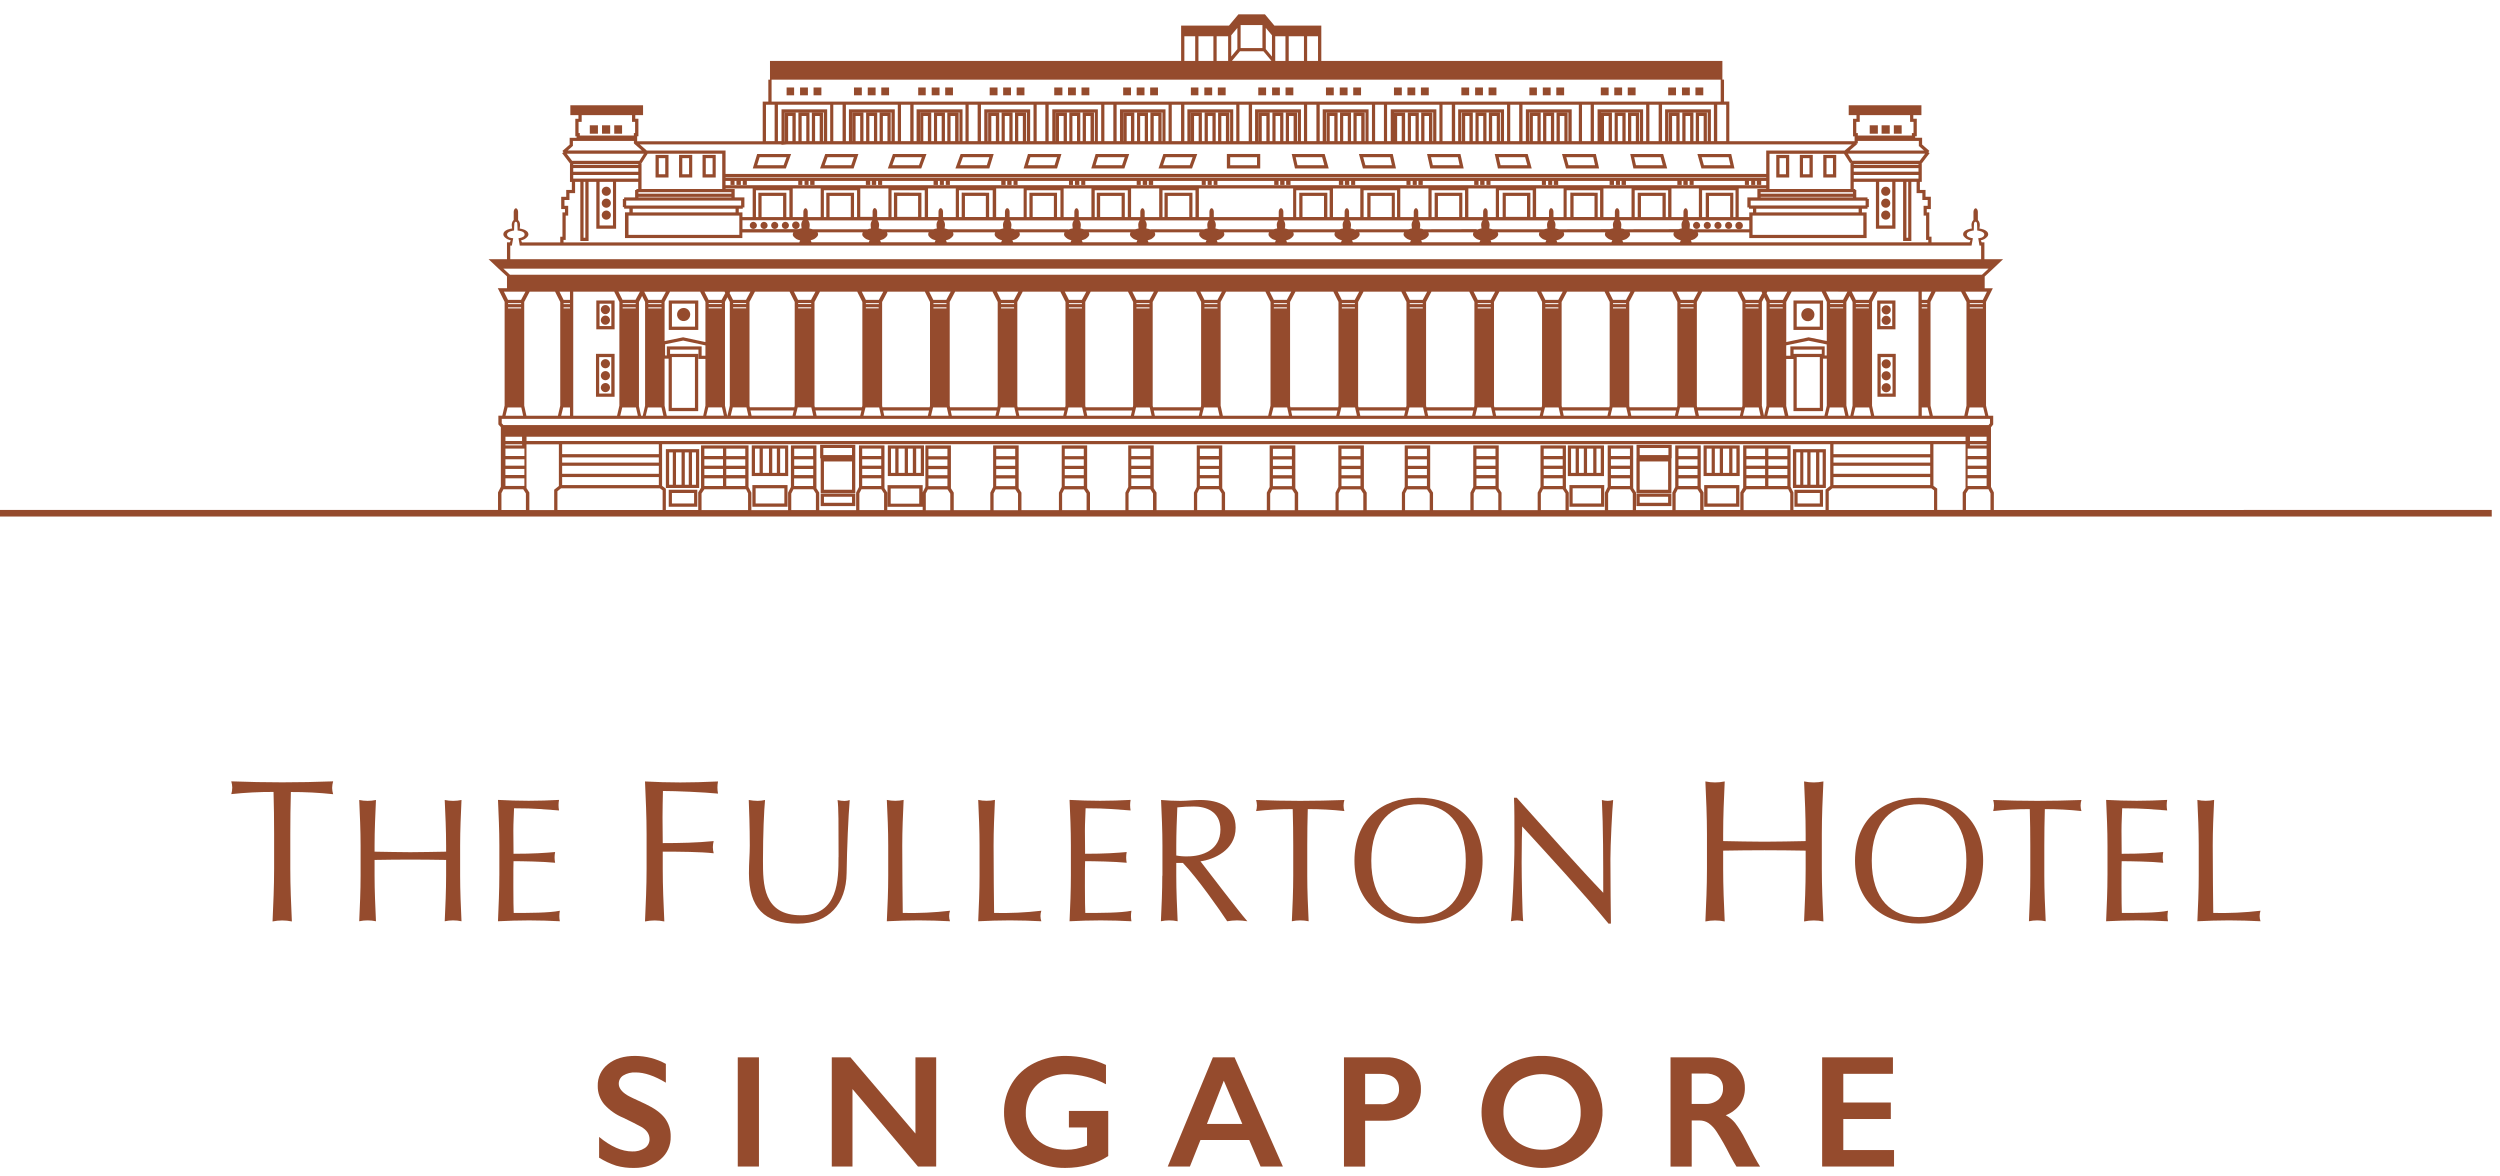 <svg width="153" height="72" viewBox="0 0 153 72" fill="none" xmlns="http://www.w3.org/2000/svg">
<g clip-path="url(#clip0_867_6785)">
<path d="M16.776 53.176C16.776 54.248 16.727 55.321 16.68 56.393C17.07 56.311 17.473 56.311 17.863 56.393C17.815 55.327 17.766 54.248 17.766 53.176V51.041C17.766 50.184 17.778 49.327 17.801 48.471C18.665 48.468 19.529 48.513 20.388 48.605C20.35 48.48 20.33 48.351 20.327 48.221C20.33 48.084 20.35 47.949 20.388 47.818C19.349 47.856 18.31 47.879 17.271 47.879C16.233 47.879 15.194 47.856 14.155 47.818C14.192 47.944 14.212 48.074 14.214 48.204C14.213 48.338 14.194 48.471 14.155 48.6C15.014 48.508 15.877 48.463 16.74 48.466C16.764 49.322 16.776 50.178 16.776 51.035V53.171V53.176Z" fill="#954B2D"/>
<path d="M27.302 52.122C26.569 52.132 25.847 52.154 25.114 52.154C24.381 52.154 23.657 52.132 22.924 52.122V51.746C22.924 50.819 22.968 49.884 23.009 48.959C22.671 49.031 22.322 49.031 21.984 48.959C22.025 49.884 22.068 50.819 22.068 51.746V53.596C22.068 54.522 22.025 55.457 21.984 56.381C22.322 56.309 22.671 56.309 23.009 56.381C22.968 55.457 22.924 54.522 22.924 53.596V52.628C23.657 52.616 24.38 52.606 25.114 52.606C25.848 52.606 26.569 52.616 27.302 52.628V53.596C27.302 54.522 27.259 55.457 27.217 56.381C27.556 56.309 27.905 56.309 28.244 56.381C28.202 55.457 28.16 54.522 28.16 53.596V51.746C28.16 50.819 28.202 49.884 28.244 48.959C27.905 49.031 27.556 49.031 27.217 48.959C27.259 49.884 27.302 50.819 27.302 51.746V52.122Z" fill="#954B2D"/>
<path d="M30.559 53.585C30.559 54.511 30.515 55.447 30.476 56.381C31.114 56.35 31.742 56.328 32.38 56.328C33.017 56.328 33.647 56.35 34.263 56.381C34.242 56.279 34.231 56.175 34.231 56.07C34.231 55.959 34.242 55.847 34.263 55.738C33.604 55.872 32.368 55.872 31.439 55.872C31.428 55.604 31.417 55.076 31.417 54.263C31.417 53.233 31.417 52.963 31.428 52.704C31.931 52.704 33.252 52.727 33.974 52.801C33.952 52.695 33.941 52.587 33.941 52.479C33.941 52.367 33.952 52.255 33.974 52.144C33.355 52.198 32.664 52.251 31.428 52.251C31.428 51.983 31.417 51.392 31.417 50.832C31.417 50.305 31.449 49.928 31.46 49.466C32.82 49.466 33.335 49.542 34.213 49.6C34.192 49.493 34.182 49.385 34.182 49.276C34.182 49.168 34.192 49.06 34.213 48.954C33.596 48.986 32.978 49.008 32.35 49.008C31.722 49.008 31.105 48.986 30.477 48.954C30.516 49.868 30.56 50.804 30.56 51.73V53.58L30.559 53.585Z" fill="#954B2D"/>
<path d="M39.571 53.176C39.571 54.248 39.521 55.321 39.474 56.393C39.864 56.311 40.267 56.311 40.657 56.393C40.607 55.328 40.56 54.248 40.56 53.176V52.121C41.6 52.121 42.867 52.132 43.678 52.22C43.611 51.976 43.611 51.718 43.678 51.474C42.675 51.574 41.6 51.598 40.56 51.598C40.56 51.077 40.547 50.606 40.547 50.034C40.547 49.514 40.56 48.993 40.572 48.408C41.358 48.408 43.073 48.483 43.943 48.569C43.894 48.324 43.894 48.071 43.943 47.825C43.073 47.863 42.36 47.886 41.635 47.886C40.91 47.886 40.199 47.863 39.474 47.825C39.521 48.898 39.571 49.97 39.571 51.042V53.177V53.176Z" fill="#954B2D"/>
<path d="M51.316 52.455C51.316 53.81 51.316 56.016 49.029 56.016C46.694 56.016 46.694 54.111 46.694 52.649C46.694 51.058 46.758 49.594 46.821 48.959C46.673 48.993 46.522 49.011 46.37 49.013C46.187 49.011 46.004 48.993 45.824 48.959C45.846 49.584 45.887 50.561 45.887 51.746C45.887 52.282 45.835 52.779 45.835 53.444C45.835 55.531 46.758 56.527 48.83 56.527C50.713 56.527 51.789 55.333 51.813 53.429C51.835 51.858 51.919 49.964 52.003 48.964C51.901 48.999 51.795 49.017 51.688 49.018C51.543 49.017 51.4 48.999 51.259 48.964C51.321 49.385 51.321 50.416 51.321 52.46L51.316 52.455Z" fill="#954B2D"/>
<path d="M54.359 53.596C54.359 54.522 54.318 55.457 54.274 56.381C54.924 56.35 55.563 56.327 56.212 56.327C56.862 56.327 57.501 56.35 58.14 56.381C58.068 56.172 58.068 55.946 58.14 55.737C57.181 55.849 56.215 55.894 55.249 55.872C55.239 54.818 55.218 53.549 55.218 51.742C55.218 50.816 55.26 49.88 55.302 48.955C54.963 49.027 54.613 49.027 54.274 48.955C54.318 49.88 54.359 50.816 54.359 51.742V53.592V53.596Z" fill="#954B2D"/>
<path d="M59.948 53.596C59.948 54.522 59.907 55.457 59.866 56.381C60.514 56.35 61.152 56.327 61.801 56.327C62.451 56.327 63.09 56.35 63.729 56.381C63.659 56.172 63.659 55.946 63.729 55.737C62.77 55.85 61.804 55.894 60.839 55.872C60.829 54.818 60.808 53.549 60.808 51.742C60.808 50.816 60.849 49.88 60.891 48.955C60.553 49.026 60.204 49.026 59.866 48.955C59.907 49.88 59.948 50.816 59.948 51.742V53.592V53.596Z" fill="#954B2D"/>
<path d="M65.538 53.585C65.538 54.511 65.497 55.447 65.457 56.381C66.094 56.35 66.723 56.328 67.361 56.328C68 56.328 68.627 56.35 69.244 56.381C69.225 56.279 69.215 56.175 69.215 56.07C69.215 55.959 69.225 55.847 69.244 55.738C68.585 55.872 67.351 55.872 66.42 55.872C66.408 55.604 66.397 55.076 66.397 54.263C66.397 53.233 66.397 52.963 66.408 52.704C66.909 52.704 68.23 52.727 68.954 52.801C68.932 52.695 68.922 52.587 68.921 52.479C68.921 52.367 68.932 52.255 68.954 52.144C68.337 52.198 67.644 52.251 66.408 52.251C66.408 51.983 66.397 51.392 66.397 50.832C66.397 50.305 66.429 49.928 66.439 49.466C67.803 49.466 68.314 49.542 69.193 49.6C69.173 49.493 69.162 49.385 69.162 49.276C69.163 49.168 69.173 49.06 69.193 48.954C68.575 48.986 67.957 49.008 67.329 49.008C66.701 49.008 66.085 48.986 65.457 48.954C65.497 49.868 65.538 50.804 65.538 51.73V53.58V53.585Z" fill="#954B2D"/>
<path d="M71.988 51.746C71.988 50.971 72.021 50.196 72.052 49.411C72.389 49.375 72.728 49.357 73.067 49.357C73.778 49.357 74.69 49.637 74.69 50.766C74.69 52.047 73.548 52.41 72.69 52.41C72.455 52.418 72.22 52.4 71.988 52.357V51.746ZM71.132 53.596C71.132 54.522 71.089 55.457 71.047 56.381C71.385 56.309 71.734 56.309 72.072 56.381C72.031 55.457 71.988 54.522 71.988 53.596V52.81H72.392C73.293 53.748 74.678 55.727 75.103 56.381C75.304 56.348 75.507 56.33 75.711 56.327C75.921 56.33 76.131 56.348 76.339 56.381C75.731 55.682 73.983 53.37 73.469 52.714C74.265 52.606 75.621 52.043 75.621 50.659C75.621 49.38 74.626 48.959 73.444 48.959C73.04 48.959 72.649 49.013 72.249 49.013C71.85 49.013 71.453 48.991 71.056 48.959C71.098 49.884 71.141 50.819 71.141 51.746V53.596H71.132Z" fill="#954B2D"/>
<path d="M79.146 53.596C79.146 54.522 79.103 55.457 79.061 56.381C79.4 56.309 79.75 56.309 80.089 56.381C80.047 55.457 80.004 54.522 80.004 53.596V51.746C80.004 51.004 80.015 50.261 80.036 49.518C80.785 49.516 81.533 49.556 82.277 49.637C82.244 49.529 82.226 49.416 82.225 49.302C82.226 49.186 82.244 49.071 82.277 48.959C81.376 48.991 80.475 49.013 79.575 49.013C78.675 49.013 77.774 48.991 76.873 48.959C76.905 49.067 76.923 49.18 76.925 49.293C76.925 49.41 76.907 49.526 76.873 49.637C77.617 49.556 78.365 49.516 79.114 49.518C79.135 50.262 79.146 51.005 79.146 51.746V53.596Z" fill="#954B2D"/>
<path d="M89.706 52.673C89.706 55.06 88.451 56.124 86.807 56.124C85.162 56.124 83.923 55.06 83.923 52.673C83.923 50.285 85.178 49.22 86.812 49.22C88.446 49.22 89.706 50.283 89.706 52.673ZM82.892 52.673C82.892 55.114 84.505 56.522 86.807 56.522C89.108 56.522 90.734 55.114 90.734 52.673C90.734 50.232 89.12 48.82 86.807 48.82C84.493 48.82 82.892 50.229 82.892 52.673Z" fill="#954B2D"/>
<path d="M98.589 56.522C98.579 56.038 98.557 53.66 98.557 52.563C98.557 51.726 98.662 49.595 98.725 48.96C98.617 48.993 98.505 49.011 98.391 49.013C98.271 49.011 98.151 48.993 98.035 48.96C98.118 50.617 98.118 52.713 98.118 54.639C96.842 53.316 94.528 50.724 92.821 48.82H92.655C92.684 49.303 92.684 50.347 92.684 51.703C92.684 53.123 92.549 55.876 92.466 56.382C92.592 56.349 92.722 56.331 92.852 56.328C92.976 56.33 93.1 56.348 93.219 56.382C93.166 55.953 93.125 53.683 93.125 52.763C93.125 51.622 93.146 50.977 93.157 50.578C94.947 52.537 96.853 54.599 98.444 56.528L98.589 56.522Z" fill="#954B2D"/>
<path d="M110.506 51.474C109.66 51.488 108.828 51.512 107.982 51.512C107.136 51.512 106.302 51.488 105.457 51.474V51.041C105.457 49.969 105.504 48.897 105.553 47.824C105.162 47.905 104.76 47.905 104.369 47.824C104.418 48.897 104.466 49.969 104.466 51.041V53.176C104.466 54.249 104.418 55.321 104.369 56.393C104.759 56.311 105.162 56.311 105.553 56.393C105.504 55.328 105.457 54.249 105.457 53.176V52.06C106.302 52.045 107.136 52.034 107.982 52.034C108.828 52.034 109.66 52.045 110.506 52.06V53.176C110.506 54.249 110.459 55.321 110.409 56.393C110.799 56.311 111.202 56.311 111.593 56.393C111.544 55.328 111.496 54.249 111.496 53.176V51.041C111.496 49.969 111.544 48.897 111.593 47.824C111.202 47.905 110.8 47.905 110.409 47.824C110.459 48.897 110.506 49.969 110.506 51.041V51.474Z" fill="#954B2D"/>
<path d="M120.342 52.673C120.342 55.06 119.086 56.124 117.441 56.124C115.796 56.124 114.552 55.06 114.552 52.673C114.552 50.285 115.81 49.22 117.441 49.22C119.072 49.22 120.342 50.283 120.342 52.673ZM113.527 52.673C113.527 55.114 115.141 56.522 117.441 56.522C119.741 56.522 121.368 55.114 121.368 52.673C121.368 50.232 119.754 48.82 117.441 48.82C115.128 48.82 113.527 50.229 113.527 52.673Z" fill="#954B2D"/>
<path d="M124.254 53.596C124.254 54.522 124.212 55.457 124.171 56.381C124.509 56.309 124.858 56.309 125.197 56.381C125.154 55.457 125.112 54.522 125.112 53.596V51.746C125.112 51.004 125.123 50.261 125.144 49.518C125.892 49.516 126.64 49.556 127.384 49.637C127.351 49.529 127.334 49.416 127.332 49.302C127.334 49.186 127.351 49.071 127.384 48.959C126.484 48.991 125.584 49.013 124.683 49.013C123.782 49.013 122.882 48.991 121.982 48.959C122.014 49.068 122.032 49.18 122.034 49.293C122.033 49.409 122.016 49.525 121.982 49.637C122.726 49.556 123.475 49.516 124.223 49.518C124.244 50.262 124.254 51.005 124.254 51.746V53.596Z" fill="#954B2D"/>
<path d="M128.977 53.585C128.977 54.511 128.934 55.447 128.894 56.381C129.531 56.35 130.159 56.328 130.798 56.328C131.437 56.328 132.065 56.35 132.681 56.381C132.662 56.279 132.652 56.175 132.651 56.07C132.652 55.959 132.662 55.848 132.681 55.738C132.023 55.872 130.786 55.872 129.857 55.872C129.847 55.604 129.836 55.076 129.836 54.264C129.836 53.233 129.836 52.963 129.847 52.705C130.35 52.705 131.668 52.727 132.39 52.801C132.37 52.695 132.36 52.587 132.359 52.479C132.36 52.367 132.37 52.255 132.39 52.144C131.773 52.198 131.083 52.252 129.847 52.252C129.847 51.983 129.836 51.392 129.836 50.832C129.836 50.305 129.867 49.929 129.877 49.466C131.239 49.466 131.76 49.542 132.631 49.6C132.592 49.387 132.592 49.168 132.631 48.954C132.014 48.986 131.395 49.008 130.767 49.008C130.139 49.008 129.523 48.986 128.895 48.954C128.935 49.868 128.978 50.804 128.978 51.73V53.58L128.977 53.585Z" fill="#954B2D"/>
<path d="M134.562 53.596C134.562 54.522 134.52 55.457 134.479 56.381C135.128 56.35 135.766 56.327 136.415 56.327C137.065 56.327 137.704 56.35 138.342 56.381C138.273 56.172 138.273 55.946 138.342 55.737C137.383 55.85 136.417 55.894 135.451 55.872C135.443 54.818 135.42 53.549 135.42 51.742C135.42 50.816 135.462 49.88 135.505 48.955C135.166 49.027 134.817 49.027 134.479 48.955C134.52 49.88 134.562 50.816 134.562 51.742V53.592V53.596Z" fill="#954B2D"/>
<path d="M86.615 5.354H86.135V5.833H86.615V5.354Z" fill="#954B2D"/>
<path d="M85.791 5.354H85.311V5.833H85.791V5.354Z" fill="#954B2D"/>
<path d="M89.912 5.354H89.435V5.833H89.912V5.354Z" fill="#954B2D"/>
<path d="M91.582 5.354H91.102V5.833H91.582V5.354Z" fill="#954B2D"/>
<path d="M90.757 5.354H90.277V5.833H90.757V5.354Z" fill="#954B2D"/>
<path d="M94.9 5.354H94.42V5.833H94.9V5.354Z" fill="#954B2D"/>
<path d="M94.058 5.354H93.597V5.833H94.058V5.354Z" fill="#954B2D"/>
<path d="M78.328 5.354H77.851V5.833H78.328V5.354Z" fill="#954B2D"/>
<path d="M77.485 5.354H77.006V5.833H77.485V5.354Z" fill="#954B2D"/>
<path d="M79.152 5.354H78.675V5.833H79.152V5.354Z" fill="#954B2D"/>
<path d="M82.471 5.354H81.993V5.833H82.471V5.354Z" fill="#954B2D"/>
<path d="M83.296 5.354H82.817V5.833H83.296V5.354Z" fill="#954B2D"/>
<path d="M81.627 5.354H81.149V5.833H81.627V5.354Z" fill="#954B2D"/>
<path d="M85.433 10.31L85.236 9.423H83.165L83.412 10.31H85.433ZM85.076 9.621L85.186 10.112H83.563L83.429 9.621H85.076Z" fill="#954B2D"/>
<path d="M81.318 10.31L81.07 9.423H79.053L79.253 10.31H81.318ZM80.914 9.621L81.049 10.112H79.406L79.297 9.621H80.914Z" fill="#954B2D"/>
<path d="M77.126 9.423H75.084V10.31H77.126V9.423ZM76.929 10.112H75.288V9.621H76.929V10.112Z" fill="#954B2D"/>
<path d="M93.741 10.31L93.495 9.423H91.478L91.674 10.31H93.741ZM93.338 9.621L93.472 10.112H91.835L91.724 9.621H93.338Z" fill="#954B2D"/>
<path d="M89.578 10.31L89.379 9.423H87.335L87.533 10.31H89.578ZM89.222 9.621L89.329 10.112H87.689L87.578 9.621H89.222Z" fill="#954B2D"/>
<path d="M104.241 5.354H103.76V5.833H104.241V5.354Z" fill="#954B2D"/>
<path d="M95.725 5.354H95.245V5.833H95.725V5.354Z" fill="#954B2D"/>
<path d="M99.273 5.354H98.793V5.833H99.273V5.354Z" fill="#954B2D"/>
<path d="M98.449 5.354H97.969V5.833H98.449V5.354Z" fill="#954B2D"/>
<path d="M100.098 5.354H99.618V5.833H100.098V5.354Z" fill="#954B2D"/>
<path d="M103.417 5.354H102.936V5.833H103.417V5.354Z" fill="#954B2D"/>
<path d="M102.572 5.354H102.093V5.833H102.572V5.354Z" fill="#954B2D"/>
<path d="M106.149 10.31L105.951 9.423H103.88L104.129 10.31H106.149ZM105.791 9.621L105.901 10.112H104.278L104.143 9.621H105.791Z" fill="#954B2D"/>
<path d="M102.032 10.31L101.786 9.423H99.769L99.965 10.31H102.032ZM101.629 9.621L101.763 10.112H100.121L100.012 9.621H101.629Z" fill="#954B2D"/>
<path d="M97.864 10.31L97.666 9.423H95.594L95.841 10.31H97.864ZM97.506 9.621L97.615 10.112H95.993L95.859 9.621H97.506Z" fill="#954B2D"/>
<path d="M112.377 9.48H111.584V10.864H112.377V9.48ZM112.178 10.664H111.783V9.679H112.178V10.664Z" fill="#954B2D"/>
<path d="M110.938 9.48H110.148V10.864H110.942V9.48H110.938ZM110.74 10.664H110.343V9.679H110.74V10.664Z" fill="#954B2D"/>
<path d="M109.501 9.48H108.707V10.864H109.501V9.48ZM109.301 10.664H108.906V9.679H109.301V10.664Z" fill="#954B2D"/>
<path d="M111.571 20.192V18.389H109.76V20.192H111.571ZM109.957 18.583H111.37V19.991H109.96V18.583H109.957Z" fill="#954B2D"/>
<path d="M116.382 7.668H115.903V8.183H116.382V7.668Z" fill="#954B2D"/>
<path d="M114.925 7.668H114.426V8.183H114.925V7.668Z" fill="#954B2D"/>
<path d="M115.652 7.668H115.153V8.183H115.652V7.668Z" fill="#954B2D"/>
<path d="M116.002 18.389H114.883V20.155H116.002V18.389ZM115.804 19.954H115.082V18.587H115.804V19.954Z" fill="#954B2D"/>
<path d="M114.901 24.282H116.02V21.655H114.901V24.282ZM115.1 21.855H115.823V24.085H115.1V21.855Z" fill="#954B2D"/>
<path d="M104.296 31.013H106.448V29.686H104.296V31.013ZM104.494 29.884H106.249V30.813H104.5V29.884H104.494Z" fill="#954B2D"/>
<path d="M105.353 27.258H104.258V29.134H106.47V27.258H105.353ZM104.949 27.456H105.25V28.94H104.949V27.456ZM105.448 27.456H105.826V28.94H105.448V27.456ZM104.451 27.456H104.753V28.94H104.451V27.456ZM106.267 28.94H106.024V27.456H106.267V28.94Z" fill="#954B2D"/>
<path d="M110.703 29.865H111.744V27.488H109.727V29.865H110.706H110.703ZM111.143 29.666H110.805V27.687H111.143V29.668V29.666ZM110.605 29.666H110.363V27.687H110.605V29.668V29.666ZM111.546 29.666H111.344V27.687H111.546V29.668V29.666ZM109.932 27.685H110.174V29.666H109.932V27.687V27.685Z" fill="#954B2D"/>
<path d="M109.819 31.013H111.568V29.973H109.819V31.013ZM110.018 30.171H111.373V30.813H110.014V30.171H110.018Z" fill="#954B2D"/>
<path d="M97.028 29.137H98.165V27.261H95.951V29.137H97.027H97.028ZM97.506 28.94H97.128V27.456H97.506V28.94ZM96.93 28.94H96.63V27.456H96.93V28.94ZM97.966 28.94H97.704V27.456H97.966V28.94ZM96.15 27.456H96.43V28.94H96.149V27.456H96.15Z" fill="#954B2D"/>
<path d="M96.049 31.013H98.179V29.686H96.049V31.013ZM96.246 29.884H97.984V30.813H96.246V29.884Z" fill="#954B2D"/>
<path d="M100.151 28.042V30.171H102.29V28.049H102.307V27.221H100.155V28.042H100.151ZM102.089 29.973H100.35V28.241H102.089V29.973ZM100.35 27.419H102.108V27.851H100.35V27.419Z" fill="#954B2D"/>
<path d="M100.151 30.974H102.29V30.202H100.151V30.974ZM100.35 30.401H102.089V30.77H100.35V30.395V30.401Z" fill="#954B2D"/>
<path d="M38.071 7.668H37.591V8.183H38.071V7.668Z" fill="#954B2D"/>
<path d="M37.343 7.668H36.843V8.183H37.343V7.668Z" fill="#954B2D"/>
<path d="M36.594 7.668H36.095V8.183H36.594V7.668Z" fill="#954B2D"/>
<path d="M37.613 18.389H36.494V20.155H37.613V18.389ZM37.413 19.954H36.692V18.587H37.413V19.954Z" fill="#954B2D"/>
<path d="M50.269 5.354H49.789V5.833H50.269V5.354Z" fill="#954B2D"/>
<path d="M49.444 5.354H48.963V5.833H49.444V5.354Z" fill="#954B2D"/>
<path d="M48.6 5.354H48.14V5.833H48.6V5.354Z" fill="#954B2D"/>
<path d="M52.744 5.354H52.264V5.833H52.744V5.354Z" fill="#954B2D"/>
<path d="M54.411 5.354H53.934V5.833H54.411V5.354Z" fill="#954B2D"/>
<path d="M53.587 5.354H53.106V5.833H53.587V5.354Z" fill="#954B2D"/>
<path d="M57.5 5.354H57.019V5.833H57.5V5.354Z" fill="#954B2D"/>
<path d="M56.654 5.354H56.194V5.833H56.654V5.354Z" fill="#954B2D"/>
<path d="M48.417 9.423H46.339L46.07 10.31H48.094L48.417 9.423ZM46.338 10.112L46.489 9.621H48.135L47.956 10.112H46.338Z" fill="#954B2D"/>
<path d="M42.995 9.48V10.864H43.802V9.48H42.995ZM43.61 10.664H43.194V9.679H43.61V10.664Z" fill="#954B2D"/>
<path d="M41.558 10.864H42.365V9.48H41.558V10.864ZM41.757 9.679H42.171V10.664H41.757V9.679Z" fill="#954B2D"/>
<path d="M40.119 10.864H40.913V9.48H40.119V10.864ZM40.318 9.679H40.712V10.664H40.318V9.679Z" fill="#954B2D"/>
<path d="M40.926 20.192H42.735V18.389H40.926V20.192ZM41.122 18.583H42.536V19.991H41.122V18.583Z" fill="#954B2D"/>
<path d="M56.702 9.423H54.648L54.335 10.31H56.379L56.702 9.423ZM54.611 10.112L54.788 9.621H56.418L56.241 10.112H54.611Z" fill="#954B2D"/>
<path d="M52.535 9.423H50.506L50.185 10.31H52.24L52.535 9.423ZM50.468 10.112L50.645 9.621H52.258L52.093 10.112H50.468Z" fill="#954B2D"/>
<path d="M69.218 5.354H68.738V5.833H69.218V5.354Z" fill="#954B2D"/>
<path d="M70.868 5.354H70.389V5.833H70.868V5.354Z" fill="#954B2D"/>
<path d="M70.043 5.354H69.564V5.833H70.043V5.354Z" fill="#954B2D"/>
<path d="M74.185 5.354H73.705V5.833H74.185V5.354Z" fill="#954B2D"/>
<path d="M73.342 5.354H72.881V5.833H73.342V5.354Z" fill="#954B2D"/>
<path d="M75.01 5.354H74.531V5.833H75.01V5.354Z" fill="#954B2D"/>
<path d="M58.322 5.354H57.845V5.833H58.322V5.354Z" fill="#954B2D"/>
<path d="M62.696 5.354H62.219V5.833H62.696V5.354Z" fill="#954B2D"/>
<path d="M61.873 5.354H61.393V5.833H61.873V5.354Z" fill="#954B2D"/>
<path d="M61.048 5.354H60.568V5.833H61.048V5.354Z" fill="#954B2D"/>
<path d="M65.019 5.354H64.519V5.833H65.019V5.354Z" fill="#954B2D"/>
<path d="M66.668 5.354H66.188V5.833H66.668V5.354Z" fill="#954B2D"/>
<path d="M65.843 5.354H65.363V5.833H65.843V5.354Z" fill="#954B2D"/>
<path d="M64.96 9.423H62.912L62.643 10.31H64.691L64.96 9.423ZM62.907 10.112L63.058 9.621H64.691L64.539 10.112H62.907Z" fill="#954B2D"/>
<path d="M60.818 9.423H58.791L58.47 10.31H60.546L60.815 9.423H60.818ZM58.754 10.112L58.931 9.621H60.545L60.394 10.112H58.754Z" fill="#954B2D"/>
<path d="M73.273 9.423H71.198L70.902 10.31H72.951L73.273 9.423ZM71.178 10.112L71.341 9.621H72.988L72.812 10.112H71.178Z" fill="#954B2D"/>
<path d="M69.107 9.423H67.053L66.784 10.31H68.812L69.108 9.423H69.107ZM67.05 10.112L67.201 9.621H68.832L68.667 10.112H67.05Z" fill="#954B2D"/>
<path d="M50.187 28.049H50.227V30.171H52.344V27.222H50.192V28.05L50.187 28.049ZM52.143 29.972H50.426V28.24H52.143V29.972ZM50.387 27.419H52.143V27.85H50.387V27.419Z" fill="#954B2D"/>
<path d="M55.467 27.258H54.335V29.134H56.549V27.258H55.473H55.467ZM54.991 27.456H55.368V28.94H54.991V27.456ZM55.567 27.456H55.865V28.94H55.567V27.456ZM54.53 27.456H54.791V28.94H54.53V27.456ZM56.352 28.94H56.071V27.456H56.352V28.94Z" fill="#954B2D"/>
<path d="M41.811 27.488H40.751V29.865H42.79V27.488H41.809H41.811ZM41.372 27.687H41.711V29.668H41.372V27.687ZM41.91 27.687H42.152V29.668H41.91V27.687ZM40.951 27.687H41.175V29.668H40.951V27.687ZM42.593 29.668H42.351V27.687H42.593V29.668Z" fill="#954B2D"/>
<path d="M40.926 31.013H42.674V29.972H40.926V31.013ZM41.122 30.171H42.478V30.813H41.122V30.171Z" fill="#954B2D"/>
<path d="M47.161 27.258H46.007V29.134H48.238V27.258H47.162H47.161ZM46.686 27.456H47.061V28.94H46.686V27.456ZM47.262 27.456H47.543V28.94H47.262V27.456ZM46.205 27.456H46.486V28.94H46.205V27.456ZM48.042 28.94H47.745V27.456H48.047V28.94H48.042Z" fill="#954B2D"/>
<path d="M46.045 31.013H48.197V29.686H46.045V31.013ZM46.245 29.884H48.002V30.813H46.245V29.884Z" fill="#954B2D"/>
<path d="M50.227 30.974H52.344V30.202H50.227V30.974ZM50.427 30.401H52.144V30.77H50.427V30.395V30.401Z" fill="#954B2D"/>
<path d="M37.613 24.282V21.655H36.474V24.282H37.613ZM36.671 21.855H37.411V24.085H36.671V21.855Z" fill="#954B2D"/>
<path d="M87.441 5.354H86.96V5.833H87.441V5.354Z" fill="#954B2D"/>
<path d="M122.024 31.212V30.14L121.849 29.8V27.188V26.991V26.73V26.148L121.984 25.977V25.441H121.688L121.545 24.825V18.477L121.868 17.831L121.962 17.641H121.463V16.924L121.978 16.444L122.59 15.863H121.446V14.831H121.279L121.225 14.709C121.296 14.692 121.365 14.668 121.431 14.638C121.431 14.638 121.672 14.504 121.677 14.357C121.683 14.209 121.571 14.12 121.42 14.054C121.328 14.022 121.233 13.998 121.136 13.983C121.152 13.93 121.16 13.875 121.161 13.82C121.171 13.728 121.155 13.635 121.112 13.553C121.093 13.52 121.07 13.489 121.045 13.461V12.964C121.045 12.873 120.99 12.748 120.911 12.748C120.831 12.748 120.776 12.873 120.776 12.964V13.459C120.749 13.486 120.726 13.516 120.707 13.55C120.665 13.632 120.648 13.726 120.658 13.818C120.659 13.873 120.667 13.927 120.682 13.98C120.585 13.996 120.491 14.019 120.398 14.051C120.247 14.117 120.137 14.2 120.143 14.354C120.148 14.508 120.387 14.636 120.387 14.636C120.454 14.666 120.523 14.69 120.594 14.707L120.541 14.829H118.209V14.484H118.074V12.998H117.919V12.795H118.168V12.042H117.843V11.622H117.498V11.132H117.613V10.002L118.093 9.373L118.012 9.313L118.079 9.236L117.633 8.846V8.429H117.209V8.34H117.308V7.267H117.094V7.045H117.591V6.443H113.141V7.045H113.616V7.27H113.406V8.342H113.501V8.641H105.835V6.212H105.51V4.872H105.41V3.73H80.864V1.567H77.992L77.416 0.879H75.789L75.213 1.567H72.284V3.73H47.123V4.877H47.022V6.218H46.678V8.644H38.995V8.34H39.071V7.267H38.879V7.045H39.355V6.443H34.905V7.045H35.4V7.27H35.209V8.342H35.285V8.432H34.863V8.849L34.419 9.239L34.484 9.315L34.403 9.376L34.882 10.004V11.134H34.996V11.625H34.653V12.044H34.345V12.795H34.576V12.998H34.422V14.488H34.287V14.833H31.942L31.889 14.711C31.959 14.693 32.028 14.67 32.094 14.639C32.094 14.639 32.334 14.505 32.339 14.358C32.343 14.211 32.235 14.121 32.083 14.055C31.991 14.023 31.898 13.999 31.802 13.984C31.815 13.931 31.823 13.877 31.823 13.822C31.835 13.73 31.818 13.636 31.775 13.554C31.757 13.52 31.734 13.49 31.708 13.463V12.964C31.708 12.873 31.654 12.748 31.573 12.748C31.492 12.748 31.439 12.873 31.439 12.964V13.459C31.413 13.487 31.39 13.518 31.37 13.55C31.328 13.633 31.311 13.726 31.322 13.818C31.324 13.873 31.331 13.927 31.345 13.98C31.248 13.995 31.154 14.019 31.062 14.051C30.912 14.117 30.801 14.2 30.805 14.354C30.809 14.508 31.051 14.636 31.051 14.636C31.117 14.666 31.186 14.69 31.257 14.707L31.205 14.829H31.027V15.861H29.899L30.512 16.441L31.027 16.916V17.638H30.465L30.561 17.828L30.883 18.474V24.823L30.741 25.438H30.5V25.974L30.652 26.144V29.791L30.479 30.136V31.208H0V31.61H152.495V31.208L122.024 31.212ZM108.024 28.108V28.499H106.88V28.108H108.024ZM106.88 27.908V27.456H108.024V27.908H106.88ZM108.024 28.699V29.073H106.88V28.699H108.024ZM108.024 29.274V29.742H106.88V29.274H108.024ZM106.882 29.944H109.437L109.563 30.192V31.215H106.708V30.198L106.882 29.944ZM109.386 28.111V28.502H108.224V28.111H109.386ZM108.224 27.911V27.459H109.386V27.911H108.224ZM109.386 28.702V29.076H108.224V28.702H109.386ZM109.386 29.277V29.745H108.224V29.277H109.386ZM109.585 29.802V27.256H106.681V29.845L106.508 30.137V31.21H104.258V30.137L104.086 29.869V27.258H102.523V29.805L102.348 30.144V31.216H100.124V30.144L99.951 29.876V27.258H98.391V29.805L98.218 30.149V31.222H96.009V30.149L95.836 29.881V27.258H94.278V29.805L94.105 30.149V31.222H91.895V30.149L91.722 29.881V27.258H90.162V29.805L89.988 30.149V31.222H87.702V30.149L87.528 29.881V27.258H85.968V29.805L85.795 30.149V31.222H83.643V30.149L83.471 29.881V27.258H81.905V29.805L81.733 30.149V31.222H79.447V30.149L79.275 29.881V27.258H77.703V29.805L77.529 30.149V31.222H74.974V30.149L74.802 29.881V27.258H73.241V29.805L73.068 30.149V31.222H70.781V30.149L70.608 29.881V27.258H69.048V29.805L68.874 30.149V31.222H66.708V30.149L66.534 29.881V27.258H64.977V29.805L64.806 30.149V31.222H62.513V30.149L62.342 29.881V27.258H60.779V29.805L60.607 30.149V31.222H58.369V30.149L58.197 29.881V27.258H56.633V29.805L56.468 30.135V29.691H54.316V31.018H56.468V31.218H54.301V30.145L54.13 29.877V27.258H52.569V29.805L52.395 30.149V31.222H50.137V30.149L49.966 29.881V27.258H48.404V29.805L48.231 30.149V31.222H45.984V30.149L45.81 29.805V27.258H42.903V29.848L42.731 30.14V31.212H40.751V29.907L40.52 29.734V27.187H112.009V29.734L111.722 29.966V31.212H109.757V30.14L109.585 29.796V29.802ZM103.887 28.111V28.502H102.723V28.111H103.887ZM102.723 27.911V27.459H103.887V27.911H102.723ZM103.887 28.702V29.076H102.723V28.702H103.887ZM103.887 29.277V29.745H102.723V29.277H103.887ZM103.887 29.947L104.051 30.202V31.218H102.55V30.195L102.676 29.947H103.887ZM99.752 28.108V28.499H98.589V28.108H99.752ZM98.589 27.908V27.456H99.752V27.908H98.589ZM99.752 28.699V29.073H98.589V28.699H99.752ZM99.752 29.274V29.742H98.589V29.274H99.752ZM99.76 29.944L99.926 30.199V31.215H98.418V30.192L98.542 29.944H99.76ZM95.637 28.108V28.499H94.475V28.108H95.637ZM94.475 27.908V27.456H95.637V27.908H94.475ZM95.637 28.699V29.073H94.475V28.699H95.637ZM95.637 29.274V29.742H94.475V29.274H95.637ZM95.645 29.944L95.809 30.199V31.215H94.301V30.192L94.428 29.944H95.645ZM91.523 28.111V28.502H90.359V28.111H91.523ZM90.359 27.911V27.459H91.523V27.911H90.359ZM91.523 28.702V29.076H90.359V28.702H91.523ZM91.523 29.277V29.745H90.359V29.277H91.523ZM91.531 29.947L91.696 30.202V31.218H90.189V30.195L90.312 29.947H91.531ZM87.327 28.113V28.505H86.162V28.113H87.327ZM86.162 27.914V27.462H87.327V27.914H86.162ZM87.327 28.704V29.078H86.162V28.704H87.327ZM87.327 29.279V29.747H86.162V29.279H87.327ZM87.333 29.95L87.499 30.204V31.22H85.99V30.198L86.115 29.95H87.333ZM83.261 28.116V28.507H82.099V28.116H83.261ZM82.099 27.916V27.465H83.261V27.916H82.099ZM83.261 28.707V29.081H82.099V28.707H83.261ZM83.261 29.282V29.75H82.099V29.282H83.261ZM83.269 29.952L83.434 30.207V31.223H81.925V30.2L82.051 29.952H83.269ZM79.064 28.119V28.51H77.903V28.119H79.064ZM77.903 27.919V27.467H79.064V27.919H77.903ZM79.064 28.71V29.084H77.903V28.71H79.064ZM79.064 29.285V29.753H77.903V29.285H79.064ZM79.072 29.955L79.237 30.21V31.226H77.736V30.203L77.861 29.955H79.072ZM74.601 28.121V28.513H73.432V28.121H74.601ZM73.432 27.908V27.456H74.596V27.908H73.432ZM74.596 28.699V29.073H73.432V28.699H74.596ZM74.596 29.274V29.742H73.432V29.274H74.596ZM74.604 29.944L74.769 30.199V31.215H73.267V30.192L73.391 29.944H74.604ZM70.4 28.111V28.502H69.235V28.111H70.4ZM69.235 27.911V27.459H70.4V27.911H69.235ZM70.4 28.702V29.076H69.235V28.702H70.4ZM70.4 29.277V29.745H69.235V29.277H70.4ZM70.4 29.947L70.565 30.202V31.218H69.068V30.195L69.193 29.947H70.4ZM66.327 28.113V28.505H65.164V28.113H66.327ZM65.164 27.914V27.462H66.327V27.914H65.164ZM66.327 28.704V29.078H65.164V28.704H66.327ZM66.327 29.279V29.747H65.164V29.279H66.327ZM66.334 29.95L66.499 30.204V31.22H65.002V30.198L65.13 29.95H66.334ZM62.13 28.116V28.507H60.968V28.116H62.13ZM60.968 27.916V27.465H62.13V27.916H60.968ZM62.13 28.707V29.081H60.968V28.707H62.13ZM62.13 29.282V29.75H60.968V29.282H62.13ZM62.138 29.952L62.303 30.207V31.223H60.808V30.2L60.933 29.952H62.138ZM57.982 28.119V28.51H56.82V28.119H57.982ZM56.82 27.919V27.467H57.982V27.919H56.82ZM57.982 28.71V29.084H56.82V28.71H57.982ZM57.982 29.285V29.753H56.82V29.285H57.982ZM57.99 29.955L58.156 30.21V31.226H56.66V30.203L56.785 29.955H57.99ZM56.256 29.897V30.826H54.511V29.897H56.256ZM53.931 28.108V28.499H52.766V28.108H53.931ZM52.766 27.908V27.456H53.931V27.908H52.766ZM53.931 28.699V29.073H52.766V28.699H53.931ZM53.931 29.274V29.742H52.766V29.274H53.931ZM53.938 29.944L54.105 30.199V31.215H52.594V30.192L52.719 29.944H53.938ZM49.769 28.111V28.502H48.605V28.111H49.769ZM48.605 27.911V27.459H49.762V27.911H48.605ZM49.769 28.702V29.076H48.605V28.702H49.769ZM48.605 29.277H49.762V29.745H48.599V29.277H48.605ZM48.433 30.192L48.558 29.944H49.769L49.933 30.199V31.215H48.426V30.192H48.433ZM44.248 28.108V28.499H43.106V28.108H44.248ZM43.106 27.908V27.456H44.248V27.908H43.106ZM44.248 28.699V29.073H43.106V28.699H44.248ZM44.248 29.274V29.742H43.106V29.274H44.248ZM45.658 29.944L45.782 30.192V31.215H42.935V30.198L43.109 29.944H45.658ZM45.61 28.111V28.502H44.448V28.111H45.61ZM44.448 27.911V27.459H45.61V27.911H44.448ZM45.61 28.702V29.076H44.448V28.702H45.61ZM45.61 29.277V29.745H44.448V29.277H45.61ZM32.221 29.876V27.195H34.203V29.742L33.915 29.97V31.216H32.396V30.144L32.224 29.876H32.221ZM30.93 29.072V28.698H32.091V29.072H30.93ZM32.091 29.273V29.741H30.933V29.273H32.091ZM30.933 28.499V28.108H32.094V28.499H30.933ZM30.933 27.908V27.456H32.094V27.908H30.933ZM30.933 27.258V27.188H31.955V27.258H30.933ZM120.291 26.73V26.991H32.224V26.73H120.291ZM112.209 29.196H118.127V29.686H112.209V29.196ZM112.209 28.998V28.507H118.127V28.998H112.209ZM112.209 28.31V27.993H118.127V28.31H112.209ZM112.209 27.793V27.188H118.127V27.793H112.209ZM34.403 29.196H40.321V29.686H34.403V29.196ZM34.403 28.998V28.507H40.321V28.998H34.403ZM34.403 28.31V27.993H40.321V28.31H34.403ZM34.403 27.793V27.188H40.321V27.793H34.403ZM34.115 30.062L34.338 29.884H40.384L40.552 30.007V31.214H34.115V30.064V30.062ZM111.92 30.062L112.143 29.884H118.195L118.363 30.007V31.214H111.92V30.064V30.062ZM118.326 29.734V27.187H120.291V29.868L120.117 30.136V31.208H118.557V29.903L118.326 29.73V29.734ZM120.42 29.274H121.58V29.742H120.418V29.274H120.42ZM120.42 29.073V28.699H121.58V29.073H120.42ZM120.42 28.499V28.108H121.58V28.499H120.42ZM120.42 27.908V27.456H121.58V27.908H120.42ZM120.562 27.258V27.188H121.58V27.258H120.562ZM120.317 30.196L120.483 29.942H121.693L121.818 30.19V31.212H120.317V30.196ZM121.582 26.991H120.562V26.73H121.58V26.991H121.582ZM121.751 25.64H121.787V25.908L121.703 26.013H30.807L30.707 25.903V25.635H121.758L121.751 25.64ZM33.972 17.851L34.286 18.479V24.827L34.145 25.442H32.217L32.083 24.827V18.479L32.414 17.851H33.972ZM120.018 17.851L120.348 18.479V24.827L120.214 25.442H118.291L118.148 24.827V18.479L118.46 17.851H120.018ZM117.613 18.808H117.949V18.872H117.613V18.808ZM117.613 18.611V18.552H117.949V18.611H117.613ZM117.613 24.937H117.969L118.094 25.442H117.613V24.937ZM117.949 18.352H117.613V17.851H118.198L117.949 18.352ZM117.411 25.442H114.704L114.569 24.827V18.479L114.9 17.851H117.411V25.442ZM107.954 25.442L107.827 24.827V18.479L107.972 18.2L108.107 18.479V24.827L107.964 25.442H107.954ZM78.758 18.808V18.872H77.959V18.808H78.758ZM77.959 18.611V18.552H78.758V18.611H77.959ZM78.774 24.937L78.887 25.442H77.811L77.938 24.937H78.774ZM79.019 25.124H81.85L81.778 25.442H79.081L79.015 25.124H79.019ZM82.919 18.808V18.872H82.122V18.808H82.919ZM82.122 18.611V18.552H82.919V18.611H82.122ZM82.929 24.937L83.043 25.442H81.967L82.091 24.937H82.929ZM83.174 25.124H86.006L85.931 25.442H83.25L83.183 25.124H83.174ZM87.074 18.808V18.872H86.276V18.808H87.074ZM86.276 18.611V18.552H87.074V18.611H86.276ZM87.091 24.937L87.204 25.442H86.128L86.255 24.937H87.091ZM87.335 25.124H90.167L90.092 25.442H87.402L87.336 25.124H87.335ZM91.235 18.808V18.872H90.436V18.808H91.235ZM90.436 18.611V18.552H91.235V18.611H90.436ZM91.251 24.937L91.365 25.442H90.29L90.415 24.937H91.251ZM91.495 25.124H94.305L94.23 25.442H91.563L91.496 25.124H91.495ZM95.372 18.808V18.872H94.574V18.808H95.372ZM94.573 18.611V18.552H95.372V18.611H94.573ZM95.388 24.937L95.502 25.442H94.427L94.552 24.937H95.388ZM95.632 25.124H98.448L98.375 25.442H95.7L95.633 25.124H95.632ZM99.509 18.808V18.872H98.717V18.808H99.509ZM98.717 18.611V18.552H99.516V18.611H98.717ZM99.524 24.937L99.638 25.442H98.562L98.687 24.937H99.524ZM99.769 25.124H102.578L102.505 25.442H99.837L99.771 25.124H99.769ZM103.645 18.808V18.872H102.847V18.808H103.645ZM102.847 18.611V18.552H103.645V18.611H102.847ZM103.654 24.937L103.768 25.442H102.692L102.816 24.937H103.654ZM103.9 25.124H106.556L106.481 25.442H103.975L103.909 25.124H103.9ZM107.621 18.808V18.872H106.825V18.808H107.621ZM106.825 18.611V18.552H107.621V18.611H106.825ZM107.632 24.937L107.745 25.442H106.669L106.796 24.937H107.632ZM109.104 18.808V18.872H108.305V18.808H109.104ZM108.305 18.611V18.552H109.104V18.611H108.305ZM109.118 24.937L109.231 25.442H108.155L108.278 24.937H109.118ZM111.779 21.753H111.67V21.198H109.57V21.772H109.317V21.135L110.686 20.851L111.796 21.079V21.76L111.779 21.753ZM109.768 21.655V21.396H111.493V21.655H109.768ZM111.372 21.854V24.963H109.96V21.854H111.372ZM109.317 24.825V21.969H109.76V25.162H111.571V21.951H111.8V24.827L111.656 25.442H109.448L109.313 24.827L109.317 24.825ZM111.982 24.935H112.815L112.931 25.441H111.855L111.98 24.935H111.982ZM112.799 18.807V18.871H112V18.807H112.799ZM112 18.61V18.551H112.799V18.61H112ZM112.998 24.825V18.479L113.191 18.114L113.376 18.479V24.827L113.242 25.442H113.134L113 24.827L112.998 24.825ZM114.376 18.807V18.871H113.577V18.807H114.376ZM113.577 18.61V18.551H114.376V18.61H113.577ZM114.392 24.935L114.505 25.441H113.429L113.553 24.935H114.392ZM114.376 18.351H113.577L113.329 17.851H114.641L114.372 18.352L114.376 18.351ZM113.059 17.85L112.797 18.346H111.998L111.75 17.845L113.059 17.85ZM111.485 17.85L111.799 18.477V20.87L110.686 20.642L109.319 20.933V18.479L109.65 17.851L111.485 17.85ZM109.12 18.351H108.321L108.116 17.94L108.162 17.85H109.385L109.116 18.351H109.12ZM107.803 17.85L107.849 17.942L107.631 18.351H106.835L106.585 17.85H107.803ZM106.324 17.85L106.636 18.477V24.825L106.613 24.923H103.866L103.848 24.825V18.479L104.178 17.851L106.324 17.85ZM103.654 18.351H102.856L102.606 17.85H103.92L103.651 18.351H103.654ZM102.339 17.85L102.653 18.477V24.825L102.632 24.923H99.73L99.711 24.825V18.479L100.041 17.851L102.339 17.85ZM99.514 18.351H98.717L98.468 17.85H99.781L99.512 18.351H99.514ZM98.199 17.85L98.512 18.477V24.825L98.49 24.923H95.593L95.572 24.825V18.479L95.903 17.851L98.199 17.85ZM95.375 18.351H94.574L94.326 17.85H95.638L95.369 18.351H95.375ZM94.059 17.85L94.373 18.477V24.825L94.35 24.923H91.454L91.433 24.825V18.479L91.763 17.851L94.059 17.85ZM91.235 18.351H90.436L90.187 17.85H91.5L91.231 18.351H91.235ZM89.918 17.85L90.233 18.477V24.825L90.21 24.923H87.296L87.276 24.825V18.479L87.606 17.851L89.918 17.85ZM87.075 18.351H86.278L86.028 17.85H87.341L87.073 18.351H87.075ZM85.76 17.85L86.075 18.479V24.827L86.05 24.924H83.136L83.117 24.827V18.479L83.448 17.851L85.76 17.85ZM82.915 18.351H82.118L81.868 17.85H83.182L82.913 18.351H82.915ZM81.6 17.85L81.915 18.477V24.825L81.895 24.923H78.976V24.941L78.952 24.825V18.479L79.283 17.851L81.6 17.85ZM78.757 18.351H77.958L77.709 17.85H79.023L78.754 18.351H78.757ZM77.442 17.85L77.755 18.477V24.825L77.612 25.441H74.838L74.703 24.825V18.479L75.034 17.851L77.442 17.85ZM44.503 25.442L44.369 24.827V18.479L44.518 18.192L44.663 18.479V24.827L44.519 25.442H44.503ZM38.906 18.808V18.872H38.107V18.808H38.906ZM38.107 18.611V18.552H38.906V18.611H38.107ZM38.92 24.937L39.036 25.442H37.96L38.083 24.937H38.92ZM39.105 24.827V18.479L39.297 18.114L39.479 18.479V24.827L39.336 25.442H39.231L39.097 24.827H39.105ZM40.482 18.808V18.872H39.675V18.808H40.482ZM39.675 18.611V18.552H40.482V18.611H39.675ZM40.482 24.937L40.598 25.442H39.522L39.647 24.937H40.482ZM43.172 21.772H42.94V21.198H40.81V21.753H40.703V21.072L41.811 20.844L43.172 21.138V21.772ZM40.673 24.827V21.951H40.92V25.162H42.729V21.655H41.008V21.396H42.745V21.968H43.172V24.825L43.037 25.442H40.807L40.673 24.827ZM41.117 24.961V21.851H42.53V24.961H41.117ZM43.351 24.933H44.184L44.3 25.438H43.224L43.348 24.933H43.351ZM44.17 18.804V18.869H43.372V18.804H44.17ZM43.372 18.607V18.548H44.17V18.607H43.372ZM45.665 18.804V18.869H44.868V18.804H45.665ZM44.868 18.607V18.548H45.665V18.607H44.868ZM45.683 24.933L45.796 25.438H44.72L44.845 24.933H45.683ZM45.926 25.12H48.578L48.503 25.438H45.996L45.93 25.12H45.926ZM49.645 18.804V18.869H48.846V18.804H49.645ZM48.846 18.607V18.548H49.645V18.607H48.846ZM49.653 24.933L49.769 25.438H48.693L48.819 24.933H49.653ZM49.898 25.12H52.721L52.647 25.438H49.977L49.91 25.12H49.898ZM53.774 18.804V18.869H52.99V18.804H53.774ZM52.99 18.611V18.552H53.787V18.611H52.99ZM53.805 24.937L53.919 25.442H52.843L52.968 24.937H53.805ZM54.049 25.124H56.858L56.785 25.442H54.114L54.048 25.124H54.049ZM57.924 18.808V18.872H57.127V18.808H57.924ZM57.127 18.611V18.552H57.924V18.611H57.127ZM57.942 24.937L58.056 25.442H56.98L57.104 24.937H57.942ZM58.186 25.124H60.996L60.922 25.442H58.251L58.185 25.124H58.186ZM62.062 18.808V18.872H61.264V18.808H62.062ZM61.264 18.611V18.552H62.062V18.611H61.264ZM62.077 24.937L62.193 25.442H61.117L61.241 24.937H62.077ZM62.322 25.124H65.146L65.072 25.442H62.383L62.314 25.124H62.322ZM66.214 18.808V18.872H65.417V18.808H66.214ZM65.418 18.611V18.552H66.214V18.611H65.418ZM66.225 24.937L66.341 25.442H65.265L65.388 24.937H66.225ZM66.471 25.124H69.282L69.207 25.442H66.542L66.475 25.124H66.471ZM70.349 18.808V18.872H69.55V18.808H70.349ZM69.55 18.611V18.552H70.349V18.611H69.55ZM70.363 24.937L70.478 25.442H69.402L69.527 24.937H70.363ZM70.609 25.124H73.44L73.367 25.442H70.677L70.611 25.124H70.609ZM74.51 18.808V18.872H73.712V18.808H74.51ZM73.712 18.611V18.552H74.508V18.611H73.712ZM74.519 24.937L74.633 25.442H73.557L73.683 24.937H74.519ZM74.508 18.352H73.711L73.461 17.851H74.777L74.508 18.352ZM73.193 17.851L73.508 18.479V24.827L73.485 24.924H70.566L70.545 24.827V18.479L70.876 17.851H73.193ZM70.35 18.352H69.551L69.301 17.851H70.616L70.347 18.352H70.35ZM69.033 17.851L69.347 18.479V24.827L69.325 24.924H66.439L66.419 24.827V18.479L66.749 17.851H69.033ZM66.209 18.352H65.417L65.166 17.851H66.479L66.21 18.352H66.209ZM64.895 17.851L65.208 18.479V24.827L65.187 24.924H62.282L62.26 24.827V18.479L62.59 17.851H64.895ZM62.057 18.352H61.258L61.008 17.851H62.323L62.054 18.352H62.057ZM60.74 17.851L61.059 18.479V24.827L61.039 24.924H58.143L58.123 24.827V18.479L58.454 17.851H60.74ZM57.916 18.352H57.118L56.868 17.851H58.182L57.913 18.352H57.916ZM56.601 17.851L56.916 18.479V24.827L56.895 24.924H54.006L53.986 24.827V18.479L54.317 17.851H56.601ZM53.776 18.352H52.99L52.741 17.851H54.055L53.786 18.352H53.776ZM52.462 17.851L52.776 18.479V24.827L52.752 24.924H49.869L49.848 24.827V18.479L50.18 17.851H52.462ZM49.638 18.352H48.839L48.59 17.851H49.904L49.635 18.352H49.638ZM48.321 17.851L48.636 18.479V24.827L48.612 24.924H45.89L45.87 24.827V18.479L46.202 17.851H48.321ZM45.658 18.352H44.861L44.651 17.933L44.693 17.851H45.925L45.656 18.352H45.658ZM44.342 17.851L44.386 17.936L44.163 18.352H43.365L43.114 17.851H44.342ZM42.848 17.851L43.172 18.479V20.935L41.805 20.642L40.673 20.874V18.479L41.004 17.851H42.848ZM40.482 18.352H39.675L39.428 17.854H40.751L40.482 18.355V18.352ZM39.165 17.851L38.896 18.346H38.097L37.847 17.845L39.165 17.851ZM37.59 17.851L37.906 18.479V24.827L37.763 25.442H35.082V17.851H37.59ZM34.883 18.611H34.492V18.552H34.883V18.611ZM34.883 18.808V18.872H34.492V18.808H34.883ZM34.883 24.937V25.442H34.345L34.469 24.937H34.883ZM34.883 18.352H34.492L34.242 17.851H34.883V18.352ZM120.42 25.442L120.535 24.937H121.37L121.494 25.442H120.42ZM121.35 18.808V18.872H120.551V18.808H121.35ZM120.551 18.611V18.552H121.35V18.611H120.551ZM121.598 17.851L121.35 18.352H120.551L120.282 17.851H121.595H121.598ZM117.648 11.819V12.24H117.975V12.595H117.724V13.195H117.876V14.685H118.011V14.831H103.532L103.479 14.709C103.551 14.692 103.621 14.668 103.688 14.637C103.688 14.637 103.926 14.503 103.931 14.358C103.933 14.312 103.922 14.265 103.9 14.224H107.055V14.569H114.237V12.998H113.951V12.775H114.291V12.675H114.373V12.18H114.291V12.079H113.605V11.626H113.544V11.565H113.45V11.132H114.806V13.999H116.002V11.132H116.47V14.751H116.975V11.132H117.295V11.821L117.648 11.819ZM38.325 12.278H45.357V12.577H38.322V12.279L38.325 12.278ZM36.695 11.13H37.514V13.8H36.695V11.132V11.13ZM35.921 10.932H35.082V10.712H39.063V10.932H35.921ZM35.714 11.129H35.822V14.551H35.714V11.132V11.129ZM35.082 10.287H39.063V10.51H35.082V10.29V10.287ZM39.183 9.94L39.253 9.984L39.245 10.002L39.183 9.94ZM39.129 9.841H35.012L34.684 9.408H39.406L39.13 9.841H39.129ZM34.925 9.975L34.899 9.998V9.987L34.929 9.966V9.975H34.925ZM39.063 10.037V10.085H35.082V10.037H39.063ZM39.262 11.024V9.994L39.636 9.407H44.199V11.565H39.262V11.028V11.024ZM117.415 10.086H113.45V10.038H117.411V10.086H117.415ZM117.415 10.507H113.45V10.29H117.411V10.512L117.415 10.507ZM117.399 10.932H113.45V10.712H117.411V10.932H117.399ZM116.674 11.129H116.782V14.551H116.674V11.132V11.129ZM115.005 11.129H115.804V13.8H115.005V11.132V11.129ZM114.174 12.575H107.141V12.279H114.174V12.578V12.575ZM107.055 14.03H103.685V14.054H103.678C103.586 14.023 103.492 13.999 103.396 13.983C103.41 13.93 103.418 13.876 103.417 13.822C103.429 13.73 103.412 13.636 103.369 13.554C103.357 13.531 103.342 13.509 103.324 13.489H107.055V14.038V14.03ZM82.966 14.03V14.067C82.957 14.061 82.948 14.056 82.938 14.051C82.847 14.02 82.752 13.996 82.657 13.98C82.67 13.927 82.677 13.873 82.679 13.819C82.689 13.727 82.672 13.634 82.629 13.551C82.617 13.528 82.602 13.507 82.586 13.487H86.486C86.469 13.507 86.454 13.528 86.44 13.551C86.398 13.634 86.381 13.727 86.392 13.819C86.393 13.873 86.4 13.927 86.413 13.98C86.342 13.991 86.272 14.008 86.204 14.03H82.966ZM47.926 13.284H46.609V11.992H47.926V13.284ZM46.41 11.794V13.284H46.265V11.646H48.311V13.284H48.125V11.794H46.41ZM39.071 12.05H44.76V12.079H39.071V12.05ZM44.76 11.851H39.071V11.762H44.76V11.851ZM44.404 11.074H44.706V11.319H44.955V11.074H45.071V11.319H45.34V11.074H45.458V11.319H45.707V11.074H48.853V11.319H49.103V11.074H49.237V11.319H49.487V11.074H49.582V11.319H49.851V11.074H52.99V11.319H53.259V11.074H53.354V11.319H53.623V11.074H53.737V11.319H53.988V11.074H57.133V11.319H57.402V11.074H57.518V11.319H57.767V11.074H57.881V11.319H58.133V11.074H61.276V11.319H61.545V11.074H61.642V11.319H61.91V11.074H62.026V11.319H62.276V11.074H65.421V11.319H65.669V11.074H65.785V11.319H66.054V11.074H66.17V11.319H66.42V11.074H69.566V11.319H69.814V11.074H69.936V11.319H70.205V11.074H70.303V11.319H70.572V11.074H73.545V11.319H73.794V11.074H73.908V11.319H74.159V11.074H74.274V11.319H74.508V11.074H77.981V11.319H78.25V11.074H78.345V11.319H78.614V11.074H78.711V11.319H78.98V11.074H81.939V11.319H82.208V11.074H82.305V11.319H82.574V11.074H82.688V11.319H82.938V11.074H86.075V11.319H86.323V11.074H86.458V11.319H86.708V11.074H86.805V11.319H87.074V11.074H90.22V11.319H90.489V11.074H90.585V11.319H90.854V11.074H90.969V11.319H91.218V11.074H94.362V11.319H94.612V11.074H94.747V11.319H94.998V11.074H95.092V11.319H95.361V11.074H98.508V11.319H98.777V11.074H98.893V11.319H99.142V11.074H99.239V11.319H99.508V11.074H102.653V11.319H102.922V11.074H103.02V11.319H103.289V11.074H103.404V11.319H103.653V11.074H106.786V11.319H107.036V11.074H107.171V11.319H107.421V11.074H107.518V11.319H107.787V11.074H108.091V11.334H44.404V11.074ZM105.885 13.284H104.591V11.992H105.885V13.284ZM104.391 11.794V13.284H104.168V11.646H106.213V13.284H106.079V11.794H104.391ZM103.969 13.284H103.296V12.959C103.296 12.867 103.244 12.743 103.162 12.743C103.08 12.743 103.027 12.867 103.027 12.959V13.284H102.293V11.534H103.971V13.284H103.969ZM101.744 13.284H100.427V11.992H101.744V13.284ZM100.228 11.794V13.284H100.044V11.646H102.09V13.284H101.945V11.794H100.228ZM98.964 12.743C98.879 12.743 98.83 12.867 98.83 12.959V13.284H98.13V11.534H99.849V13.284H99.107V12.959C99.107 12.867 99.054 12.743 98.972 12.743H98.964ZM97.583 13.279H96.303V11.992H97.583V13.284V13.279ZM96.104 11.789V13.284H95.88V11.646H97.925V13.284H97.779V11.794L96.104 11.789ZM94.932 12.738C94.845 12.738 94.798 12.862 94.798 12.953V13.279H94.01V11.534H95.691V13.284H95.072V12.959C95.072 12.867 95.018 12.743 94.938 12.743L94.932 12.738ZM93.453 13.274H92.156V11.992H93.453V13.284V13.274ZM91.963 11.794V13.284H91.739V11.646H93.802V13.284H93.659V11.794H91.963ZM90.903 12.743C90.815 12.743 90.768 12.867 90.768 12.959V13.284H89.863V11.534H91.544V13.284H91.045V12.959C91.045 12.867 90.99 12.743 90.911 12.743H90.903ZM89.296 13.279H88.001V11.992H89.302V13.284L89.296 13.279ZM87.8 11.794V13.284H87.615V11.646H89.66V13.284H89.495V11.794H87.8ZM86.656 12.743C86.571 12.743 86.521 12.867 86.521 12.959V13.284H85.698V11.534H87.419V13.284H86.797V12.959C86.797 12.867 86.744 12.743 86.662 12.743H86.656ZM85.176 13.279H83.878V11.992H85.176V13.284V13.279ZM83.677 11.794V13.284H83.453V11.646H85.499V13.284H85.364V11.794H83.677ZM82.426 12.743C82.34 12.743 82.291 12.867 82.291 12.959V13.284H81.579V11.534H83.25V13.284H82.564V12.959C82.564 12.867 82.51 12.743 82.43 12.743H82.426ZM81.028 13.279H79.713V11.992H81.028V13.284V13.279ZM79.515 11.794V13.284H79.329V11.646H81.375V13.284H81.233V11.794H79.515ZM78.394 12.743C78.309 12.743 78.259 12.867 78.259 12.959V13.284H74.285V12.959C74.285 12.867 74.233 12.743 74.15 12.743C74.069 12.743 74.016 12.867 74.016 12.959V13.284H73.372V11.534H79.139V13.284H78.542V12.959C78.542 12.867 78.487 12.743 78.407 12.743H78.394ZM72.783 13.279H71.467V11.992H72.783V13.284V13.279ZM71.267 11.794V13.284H71.146V11.646H73.163V13.284H72.978V11.794H71.267ZM69.922 12.743C69.836 12.743 69.788 12.867 69.788 12.959V13.284H69.223V11.534H70.942V13.284H70.055V12.959C70.055 12.867 70.001 12.743 69.921 12.743H69.922ZM68.643 13.279H67.329V11.992H68.643V13.284V13.279ZM67.123 11.794V13.284H66.997V11.646H69.022V13.284H68.838V11.794H67.123ZM65.885 12.743C65.8 12.743 65.75 12.867 65.75 12.959V13.284H65.094V11.534H66.794V13.284H66.02V12.959C66.02 12.867 65.965 12.743 65.886 12.743H65.885ZM64.497 13.279H63.2V11.992H64.497V13.284V13.279ZM63.001 11.794V13.284H62.836V11.646H64.899V13.284H64.69V11.794H63.001ZM61.637 12.743C61.554 12.743 61.503 12.867 61.503 12.959V13.284H60.965V11.534H62.646V13.284H61.788V12.959C61.788 12.867 61.736 12.743 61.654 12.743H61.637ZM60.334 13.279H59.055V11.992H60.334V13.284V13.279ZM58.855 11.789V13.284H58.689V11.646H60.754V13.284H60.535V11.794L58.855 11.789ZM57.57 12.738C57.484 12.738 57.436 12.862 57.436 12.953V13.279H56.796V11.534H58.494V13.284H57.714V12.959C57.714 12.867 57.659 12.743 57.58 12.743L57.57 12.738ZM56.188 13.274H54.91V11.992H56.188V13.284V13.274ZM54.708 11.783V13.284H54.563V11.646H56.594V13.284H56.391V11.794L54.708 11.783ZM53.537 12.732C53.451 12.732 53.403 12.857 53.403 12.948V13.274H52.649V11.534H54.37V13.284H53.681V12.959C53.681 12.867 53.627 12.743 53.546 12.743L53.537 12.732ZM50.569 11.794V13.284H50.422V11.646H52.452V13.284H52.267V11.794H50.569ZM52.064 13.284H50.77V11.992H52.068V13.284H52.064ZM48.507 11.534H50.227V13.284H49.434V12.959C49.434 12.867 49.381 12.743 49.299 12.743C49.217 12.743 49.165 12.867 49.165 12.959V13.284H48.515V11.534H48.507ZM49.738 14.03C49.669 14.008 49.599 13.991 49.528 13.98C49.542 13.928 49.55 13.874 49.552 13.819C49.562 13.727 49.545 13.634 49.502 13.551C49.489 13.528 49.474 13.507 49.457 13.487H53.378C53.365 13.506 53.35 13.526 53.334 13.551C53.292 13.634 53.275 13.727 53.287 13.819C53.288 13.873 53.295 13.927 53.308 13.98C53.227 13.993 53.147 14.012 53.069 14.038V14.03H49.738ZM53.986 14.03C53.917 14.008 53.847 13.991 53.775 13.98C53.789 13.927 53.797 13.873 53.799 13.819C53.809 13.727 53.791 13.634 53.749 13.551C53.737 13.528 53.722 13.507 53.705 13.487H57.41C57.394 13.507 57.379 13.529 57.366 13.551C57.324 13.634 57.307 13.727 57.318 13.819C57.318 13.874 57.326 13.928 57.34 13.98C57.258 13.993 57.176 14.013 57.096 14.038V14.03H53.986ZM58.021 14.03C57.952 14.008 57.881 13.991 57.81 13.98C57.823 13.927 57.83 13.873 57.831 13.819C57.842 13.727 57.825 13.634 57.783 13.551C57.768 13.526 57.752 13.506 57.74 13.487H61.477C61.461 13.507 61.446 13.529 61.433 13.551C61.392 13.634 61.375 13.727 61.386 13.819C61.386 13.873 61.394 13.928 61.407 13.98C61.336 13.991 61.265 14.008 61.196 14.03H58.021ZM62.143 14.03V14.047C62.056 14.017 61.966 13.994 61.874 13.98C61.887 13.927 61.895 13.873 61.897 13.819C61.906 13.727 61.889 13.634 61.847 13.551C61.836 13.528 61.821 13.506 61.803 13.487H65.725C65.708 13.507 65.693 13.528 65.68 13.551C65.638 13.634 65.622 13.727 65.633 13.819C65.635 13.873 65.641 13.927 65.653 13.98C65.562 13.995 65.472 14.017 65.384 14.047V14.03H62.143ZM66.331 14.03C66.263 14.008 66.192 13.991 66.121 13.98C66.135 13.927 66.142 13.873 66.143 13.819C66.154 13.727 66.138 13.634 66.096 13.551C66.082 13.529 66.067 13.507 66.05 13.487H69.755C69.74 13.508 69.726 13.529 69.712 13.551C69.669 13.633 69.652 13.727 69.664 13.819C69.665 13.873 69.672 13.927 69.685 13.98C69.614 13.991 69.544 14.008 69.476 14.03H66.331ZM70.412 14.03V14.043C70.327 14.015 70.241 13.994 70.153 13.98C70.166 13.927 70.173 13.873 70.175 13.819C70.187 13.727 70.169 13.633 70.125 13.551C70.113 13.528 70.098 13.507 70.081 13.487H73.981C73.965 13.507 73.95 13.528 73.938 13.551C73.894 13.633 73.877 13.727 73.888 13.819C73.889 13.874 73.897 13.928 73.911 13.98C73.828 13.993 73.745 14.014 73.665 14.04V14.03H70.412ZM74.593 14.03C74.524 14.008 74.454 13.991 74.383 13.98C74.396 13.927 74.404 13.873 74.406 13.819C74.415 13.727 74.398 13.634 74.356 13.551C74.344 13.528 74.329 13.507 74.312 13.487H78.234C78.217 13.507 78.202 13.528 78.189 13.551C78.147 13.634 78.131 13.727 78.142 13.819C78.143 13.873 78.15 13.927 78.162 13.98C78.089 13.991 78.017 14.008 77.947 14.032L74.593 14.03ZM78.84 14.03C78.772 14.008 78.701 13.991 78.63 13.98C78.644 13.927 78.651 13.873 78.652 13.819C78.662 13.727 78.646 13.634 78.604 13.551C78.591 13.528 78.576 13.507 78.559 13.487H82.266C82.249 13.507 82.234 13.528 82.221 13.551C82.178 13.633 82.161 13.727 82.173 13.819C82.174 13.873 82.181 13.927 82.195 13.98C82.123 13.991 82.053 14.008 81.985 14.03H78.84ZM87.136 14.03V14.038C87.056 14.013 86.974 13.993 86.891 13.98C86.905 13.928 86.913 13.874 86.915 13.819C86.924 13.727 86.907 13.634 86.865 13.551C86.852 13.529 86.837 13.507 86.821 13.487H90.743C90.726 13.507 90.711 13.528 90.698 13.551C90.655 13.634 90.638 13.727 90.649 13.819C90.651 13.873 90.658 13.927 90.671 13.98C90.576 13.996 90.481 14.02 90.389 14.051H90.376V14.023L87.136 14.03ZM91.349 14.03C91.281 14.008 91.211 13.991 91.139 13.98C91.151 13.927 91.159 13.873 91.161 13.819C91.171 13.727 91.155 13.634 91.113 13.551C91.099 13.529 91.084 13.508 91.068 13.487H94.775C94.758 13.507 94.743 13.528 94.73 13.551C94.687 13.634 94.67 13.727 94.681 13.819C94.682 13.873 94.69 13.928 94.704 13.98C94.632 13.991 94.562 14.008 94.494 14.03H91.349ZM95.403 14.03C95.327 14.006 95.25 13.988 95.172 13.975C95.184 13.922 95.191 13.868 95.192 13.814C95.203 13.722 95.186 13.628 95.142 13.546C95.13 13.523 95.116 13.501 95.099 13.481H98.805C98.789 13.501 98.774 13.523 98.763 13.546C98.719 13.628 98.701 13.722 98.713 13.814C98.714 13.868 98.721 13.922 98.733 13.975C98.662 13.986 98.593 14.003 98.524 14.024L95.403 14.03ZM99.43 14.03C99.355 14.006 99.279 13.987 99.202 13.975C99.215 13.922 99.222 13.868 99.222 13.814C99.234 13.722 99.217 13.628 99.174 13.546C99.162 13.523 99.148 13.501 99.131 13.481H103.003C102.986 13.501 102.971 13.523 102.96 13.546C102.916 13.628 102.898 13.722 102.91 13.814C102.911 13.868 102.918 13.922 102.932 13.975C102.861 13.986 102.791 14.003 102.722 14.024L99.43 14.03ZM107.055 12.998V13.284H106.41V11.534H108.089V11.565H107.551V12.079H106.938V12.695H107.038V12.775H107.283V12.998H107.055ZM107.752 12.079V12.05H113.401V12.079H107.752ZM113.401 11.762V11.851H107.752V11.762H113.401ZM107.483 12.998V12.775H113.748V12.998H107.483ZM107.254 13.196H114.035V14.373H107.257V13.196H107.254ZM113.306 9.943L113.273 10.008L113.255 9.975L113.306 9.943ZM117.564 9.972L117.593 9.994V10.004L117.568 9.982V9.972H117.564ZM117.476 9.838H113.36L113.091 9.405H117.815L117.485 9.838H117.476ZM112.852 9.411L113.23 9.994L113.251 9.978V11.565H108.293V9.411H112.852ZM108.092 10.876H44.404V10.846H108.092V10.876ZM45.016 12.775V12.998H38.725V12.775H45.016ZM38.633 13.196H45.246V14.373H38.465V13.196H38.633ZM45.213 12.998V12.775H45.458V12.695H45.558V12.079H44.963V11.565H44.408V11.534H46.063V13.284H45.438V12.998H45.213ZM45.438 13.479H49.131C49.116 13.499 49.102 13.521 49.089 13.543C49.046 13.625 49.028 13.719 49.04 13.811C49.041 13.865 49.048 13.919 49.061 13.972C48.989 13.983 48.918 14 48.849 14.024H45.438V13.479ZM49.615 14.704C49.687 14.687 49.756 14.662 49.822 14.632C49.822 14.632 50.062 14.498 50.067 14.353C50.07 14.306 50.059 14.259 50.035 14.219H52.803C52.779 14.259 52.768 14.306 52.77 14.353C52.77 14.496 53.015 14.632 53.015 14.632C53.082 14.662 53.151 14.687 53.222 14.704L53.169 14.826H49.665L49.613 14.704H49.615ZM53.862 14.704C53.934 14.686 54.003 14.662 54.07 14.632C54.07 14.632 54.308 14.498 54.314 14.353C54.316 14.306 54.304 14.26 54.282 14.219H56.837C56.814 14.259 56.803 14.306 56.806 14.353C56.806 14.496 57.05 14.632 57.05 14.632C57.117 14.662 57.186 14.687 57.257 14.704L57.205 14.826H53.912L53.86 14.704H53.862ZM57.897 14.704C57.969 14.687 58.038 14.662 58.104 14.632C58.104 14.632 58.344 14.498 58.35 14.353C58.353 14.306 58.342 14.259 58.318 14.219H60.904C60.881 14.259 60.87 14.306 60.873 14.353C60.873 14.496 61.116 14.632 61.116 14.632C61.182 14.662 61.252 14.687 61.324 14.704L61.27 14.826H57.944L57.889 14.704H57.897ZM61.963 14.704C62.034 14.687 62.104 14.662 62.17 14.632C62.17 14.632 62.409 14.498 62.415 14.353C62.416 14.306 62.406 14.26 62.384 14.219H65.149C65.128 14.26 65.118 14.306 65.119 14.353C65.119 14.496 65.364 14.632 65.364 14.632C65.43 14.663 65.499 14.687 65.57 14.704L65.517 14.826H62.007L61.955 14.704H61.963ZM66.212 14.704C66.282 14.686 66.351 14.662 66.417 14.632C66.417 14.632 66.658 14.498 66.662 14.353C66.664 14.306 66.653 14.26 66.631 14.219H69.186C69.163 14.259 69.152 14.306 69.154 14.353C69.154 14.496 69.399 14.632 69.399 14.632C69.465 14.662 69.535 14.687 69.606 14.704L69.554 14.826H66.256L66.203 14.704H66.212ZM70.246 14.704C70.318 14.687 70.387 14.662 70.453 14.632C70.453 14.632 70.694 14.498 70.698 14.353C70.701 14.306 70.69 14.259 70.666 14.219H73.419C73.394 14.259 73.384 14.306 73.388 14.353C73.388 14.496 73.63 14.632 73.63 14.632C73.697 14.663 73.768 14.687 73.84 14.704L73.785 14.826H70.288L70.234 14.704H70.246ZM74.477 14.704C74.549 14.687 74.618 14.662 74.684 14.632C74.684 14.632 74.924 14.498 74.929 14.353C74.93 14.306 74.919 14.26 74.898 14.219H77.663C77.642 14.26 77.631 14.306 77.632 14.353C77.632 14.496 77.877 14.632 77.877 14.632C77.944 14.662 78.013 14.687 78.084 14.704L78.032 14.826H74.516L74.464 14.704H74.477ZM78.725 14.704C78.796 14.687 78.865 14.662 78.932 14.632C78.932 14.632 79.171 14.498 79.177 14.353C79.178 14.306 79.167 14.26 79.145 14.219H81.701C81.678 14.26 81.668 14.306 81.67 14.353C81.67 14.496 81.915 14.632 81.915 14.632C81.981 14.663 82.05 14.687 82.122 14.704L82.069 14.826H78.764L78.711 14.704H78.725ZM82.759 14.704C82.831 14.687 82.901 14.663 82.968 14.632C82.968 14.632 83.206 14.498 83.211 14.353C83.216 14.306 83.205 14.259 83.18 14.219H85.933C85.909 14.259 85.897 14.306 85.898 14.353C85.898 14.496 86.144 14.632 86.144 14.632C86.211 14.662 86.279 14.686 86.35 14.704L86.298 14.826H82.796L82.742 14.704H82.759ZM86.992 14.704C87.063 14.687 87.132 14.662 87.198 14.632C87.198 14.632 87.438 14.498 87.444 14.353C87.446 14.306 87.435 14.259 87.411 14.219H90.178C90.156 14.26 90.145 14.306 90.147 14.353C90.147 14.496 90.393 14.632 90.393 14.632C90.459 14.662 90.528 14.687 90.599 14.704L90.545 14.826H87.025L86.973 14.704H86.992ZM91.239 14.704C91.31 14.687 91.379 14.662 91.445 14.632C91.445 14.632 91.686 14.498 91.691 14.353C91.692 14.306 91.681 14.26 91.659 14.219H94.214C94.191 14.259 94.18 14.306 94.183 14.353C94.183 14.496 94.427 14.632 94.427 14.632C94.493 14.663 94.563 14.687 94.635 14.704L94.582 14.826H91.273L91.22 14.704H91.239ZM95.274 14.704C95.346 14.687 95.415 14.663 95.482 14.632C95.482 14.632 95.72 14.498 95.726 14.353C95.729 14.306 95.719 14.26 95.696 14.219H98.251C98.229 14.26 98.219 14.306 98.222 14.353C98.222 14.496 98.465 14.632 98.465 14.632C98.532 14.663 98.602 14.687 98.674 14.704L98.62 14.826H95.305L95.251 14.704H95.274ZM99.308 14.704C99.38 14.687 99.45 14.663 99.517 14.632C99.517 14.632 99.755 14.498 99.76 14.353C99.763 14.306 99.752 14.26 99.73 14.219H102.445C102.423 14.26 102.414 14.306 102.417 14.353C102.417 14.496 102.66 14.632 102.66 14.632C102.726 14.662 102.795 14.687 102.866 14.704L102.815 14.826H99.335L99.282 14.704H99.308ZM113.605 7.46H113.816V7.045H116.897V7.46H117.107V8.143H117.008V8.295H113.7V8.143H113.605V7.46ZM117.209 8.626H117.433V8.95H117.482L117.468 8.966L117.749 9.214H113.199L113.667 8.811L113.601 8.736L113.69 8.781L113.709 8.742H113.696V8.626H117.209ZM105.643 8.639H105.094V6.411H105.643V8.639ZM104.263 8.639H103.982V7.098H104.263V8.639ZM103.782 6.896V8.639H103.638V6.896H102.957V8.639H102.792V6.896H102.133V8.639H102.103V6.887H104.512V8.639H104.461V6.896H103.782ZM103.437 8.639H103.155V7.098H103.436V8.639H103.437ZM102.591 8.639H102.332V7.098H102.591V8.639ZM101.903 6.69V8.639H101.717V6.411H104.89V8.639H104.707V6.69H101.903ZM100.113 8.639H99.833V7.098H100.113V8.639ZM99.634 6.896V8.639H99.489V6.896H98.816V8.639H98.651V6.896H97.978V6.884H100.367V8.639H100.317V6.896H99.634ZM99.29 8.639H99.009V7.098H99.29V8.639ZM98.444 8.639H98.165V7.098H98.448V8.639H98.444ZM97.771 6.69V8.639H97.548V6.411H100.744V8.639H100.558V6.69H97.771ZM95.74 8.639H95.461V7.098H95.74V8.639ZM95.26 6.896V8.639H95.116V6.896H94.437V8.639H94.291V6.896H93.606V8.639H93.576V6.887H95.985V8.639H95.936V6.896H95.26ZM94.916 8.639H94.635V7.098H94.916V8.639ZM94.092 8.639H93.811V7.098H94.092V8.639ZM93.383 6.69V8.639H93.177V6.411H96.624V8.639H96.188V6.69H93.383ZM91.598 8.639H91.32V7.098H91.601V8.639H91.598ZM91.118 6.896V8.639H90.973V6.896H90.3V8.639H90.136V6.896H89.475V8.639H89.437V6.887H91.848V8.639H91.797V6.896H91.118ZM90.774 8.639H90.493V7.098H90.774V8.639ZM89.668 8.639V7.098H89.929V8.639H89.668ZM89.24 6.69V8.639H89.055V6.411H92.232V8.639H92.046V6.69H89.24ZM87.454 8.639H87.175V7.098H87.454V8.639ZM86.976 6.896V8.639H86.83V6.896H86.158V8.639H85.993V6.896H85.32V6.884H87.71V8.639H87.659V6.896H86.976ZM86.63 8.639H86.35V7.098H86.63V8.639ZM85.785 8.639H85.506V7.098H85.785V8.639ZM85.113 6.69V8.639H84.89V6.411H88.092V8.639H87.906V6.69H85.113ZM83.028 8.639V7.098H83.308V8.639H83.028ZM82.831 6.896V8.639H82.683V6.896H82.01V8.639H81.862V6.896H81.19V8.639H81.159V6.887H83.568V8.639H83.518V6.896H82.831ZM82.484 8.639H82.204V7.098H82.484V8.639ZM81.66 8.639H81.379V7.098H81.66V8.639ZM80.949 6.69V8.639H80.766V6.411H83.963V8.639H83.757V6.69H80.949ZM79.168 8.639H78.887V7.098H79.168V8.639ZM78.691 6.896V8.639H78.543V6.896H77.871V8.639H77.705V6.896H77.033V8.639H77.021V6.887H79.429V8.639H79.38V6.896H78.691ZM78.344 8.639H78.064V7.098H78.344V8.639ZM77.501 8.639H77.22V7.098H77.501V8.639ZM76.809 6.69V8.639H76.626V6.411H79.802V8.639H79.619V6.69H76.809ZM75.026 8.639H74.746V7.098H75.026V8.639ZM74.547 6.896V8.639H74.401V6.896H73.722V8.639H73.556V6.896H72.884V8.639H72.874V6.887H75.283V8.639H75.233V6.896H74.547ZM74.202 8.639H73.921V7.098H74.202V8.639ZM73.358 8.639H73.077V7.098H73.358V8.639ZM72.667 6.69V8.639H72.483V6.411H75.659V8.639H75.474V6.69H72.667ZM70.884 8.639H70.608V7.098H70.889V8.639H70.884ZM70.405 6.896V8.639H70.258V6.896H69.586V8.639H69.421V6.896H68.76V8.639H68.749V6.887H71.141V8.639H71.09V6.896H70.405ZM70.059 8.639H69.778V7.098H70.059V8.639ZM69.215 8.639H68.954V7.098H69.215V8.639ZM68.542 6.69V8.639H68.338V6.411H71.516V8.639H71.33V6.69H68.542ZM66.74 8.639H66.46V7.098H66.74V8.639ZM66.261 6.896V8.639H66.115V6.896H65.442V8.639H65.296V6.896H64.623V8.639H64.612V6.887H67.004V8.639H66.951V6.896H66.261ZM65.917 8.639H65.632V7.098H65.913V8.639H65.917ZM65.091 8.639H64.81V7.098H65.094V8.639H65.091ZM64.401 6.69V8.639H64.178V6.411H67.392V8.639H67.189V6.69H64.401ZM62.598 8.639H62.318V7.098H62.598V8.639ZM62.118 6.896V8.639H61.971V6.896H61.298V8.639H61.153V6.896H60.474V8.639H60.443V6.887H62.852V8.639H62.801V6.896H62.118ZM61.773 8.639H61.493V7.098H61.773V8.639ZM60.947 8.639H60.668V7.098H60.947V8.639ZM60.237 6.69V8.639H60.036V6.411H63.25V8.639H63.046V6.69H60.237ZM58.454 8.639H58.174V7.098H58.454V8.639ZM57.975 6.896V8.639H57.831V6.896H57.159V8.639H56.993V6.896H56.321V8.639H56.309V6.887H58.718V8.639H58.668V6.896H57.975ZM57.63 8.639H57.35V7.098H57.63V8.639ZM56.786 8.639H56.505V7.098H56.786V8.639ZM56.095 6.69V8.639H55.911V6.411H59.087V8.639H58.907V6.69H56.095ZM54.312 8.639H54.032V7.098H54.312V8.639ZM53.832 6.896V8.639H53.686V6.896H53.007V8.639H52.843V6.896H52.163V8.639H52.152V6.887H54.56V8.639H54.511V6.896H53.832ZM53.487 8.639H53.206V7.098H53.487V8.639ZM52.643 8.639H52.363V7.098H52.643V8.639ZM51.953 6.69V8.639H51.769V6.411H54.945V8.639H54.761V6.69H51.953ZM47.828 6.69V8.639H47.61V6.411H50.807V8.639H50.623V6.69H47.828ZM50.165 8.639H49.884V7.098H50.165V8.639ZM49.685 6.896V8.639H49.54V6.896H48.861V8.639H48.699V6.896H48.042V8.653H48.028V6.887H50.418V8.639H50.367V6.896H49.685ZM49.34 8.639H49.062V7.098H49.344V8.639H49.34ZM48.496 8.639H48.234V7.098H48.496V8.639ZM50.998 6.411H51.565V8.639H50.998V6.411ZM55.14 6.411H55.708V8.639H55.142V6.411H55.14ZM59.282 6.411H59.831V8.639H59.282V6.411ZM63.445 6.411H63.974V8.639H63.445V6.411ZM67.589 6.411H68.136V8.639H67.589V6.411ZM71.712 6.411H72.28V8.639H71.712V6.411ZM75.853 6.411H76.422V8.639H75.853V6.411ZM79.997 6.411H80.564V8.639H79.997V6.411ZM84.158 6.411H84.696V8.639H84.158V6.411ZM88.283 6.411H88.85V8.639H88.283V6.411ZM92.427 6.411H92.974V8.639H92.427V6.411ZM96.819 6.411H97.348V8.639H96.819V6.411ZM100.943 6.411H101.51V8.639H100.943V6.411ZM80.663 3.73H79.997V2.219H80.663V3.73ZM77.838 3.455L77.467 3.006V1.71L77.844 2.16V3.455H77.838ZM77.261 2.943H75.927V1.534H77.261V2.943ZM75.727 3.006L75.352 3.455V2.159L75.727 1.71V3.006ZM73.345 2.219H74.26V3.73H73.345V2.219ZM74.459 2.219H75.161V3.73H74.459V2.219ZM75.883 3.137H77.323L77.815 3.726H75.395L75.888 3.137H75.883ZM78.044 3.694V2.219H78.669V3.73H78.052C78.052 3.717 78.05 3.705 78.044 3.694ZM78.87 2.219H79.802V3.73H78.87V2.219ZM72.483 2.219H73.146V3.73H72.483V2.219ZM105.307 4.877V6.218H47.221V4.877H105.307ZM46.877 6.411H47.407V8.639H46.878V6.411H46.877ZM46.778 8.838H47.828V8.866L48.144 8.838H113.331L112.892 9.214H108.092V10.646H44.404V9.214H39.585L39.157 8.838H46.778ZM38.68 7.045V7.46H38.868V8.143H38.793V8.295H35.486V8.143H35.408V7.46H35.599V7.045H38.68ZM35.062 8.626H38.795V8.739H38.783L38.802 8.778C38.808 8.788 38.815 8.798 38.824 8.806L39.278 9.208H34.747L35.028 8.96L35.012 8.944H35.062V8.626ZM34.621 14.685V13.196H34.773V12.597H34.545V12.242H34.851V11.821H35.196V11.132H35.515V14.751H36.021V11.132H36.494V13.999H37.705V11.132H39.058V11.565H38.947V11.626H38.868V12.079H38.196V12.18H38.118V12.675H38.196V12.772H38.518V12.995H38.249V14.57H45.431V14.228H48.551C48.527 14.268 48.515 14.315 48.518 14.362C48.518 14.505 48.764 14.641 48.764 14.641C48.83 14.672 48.9 14.696 48.971 14.713L48.916 14.835H34.488V14.685H34.621ZM31.326 15.031L31.407 14.579C31.332 14.575 31.258 14.562 31.187 14.539C31.093 14.495 31.03 14.438 31.03 14.35C31.03 14.17 31.393 14.115 31.462 14.107C31.453 14.081 31.479 13.687 31.479 13.687C31.479 13.638 31.514 13.569 31.569 13.569C31.624 13.569 31.658 13.638 31.658 13.687C31.658 13.687 31.683 14.081 31.677 14.107C31.745 14.115 32.107 14.148 32.107 14.35C32.107 14.461 32.018 14.498 31.912 14.539C31.854 14.559 31.793 14.573 31.732 14.579L31.81 15.031H120.659L120.74 14.579C120.678 14.573 120.618 14.56 120.56 14.539C120.453 14.498 120.365 14.461 120.365 14.35C120.365 14.148 120.726 14.115 120.795 14.107C120.787 14.081 120.811 13.687 120.811 13.687C120.811 13.638 120.847 13.569 120.902 13.569C120.958 13.569 120.993 13.638 120.993 13.687C120.993 13.687 121.015 14.081 121.007 14.107C121.079 14.115 121.439 14.17 121.439 14.35C121.439 14.438 121.379 14.495 121.282 14.539C121.212 14.562 121.14 14.575 121.067 14.579L121.145 15.031H121.244V15.863H31.228V15.031H31.326ZM121.692 16.444L121.302 16.808V16.815H31.202V16.808L30.808 16.444H121.692ZM31.128 17.851H32.157L31.888 18.352H31.089L30.84 17.851H31.124H31.128ZM31.093 18.611V18.552H31.892V18.611H31.093ZM31.892 18.808V18.872H31.093V18.808H31.892ZM31.067 24.937H31.903L32.016 25.442H30.94L31.064 24.937H31.067ZM31.95 26.73V26.991H30.933V26.73H31.95ZM30.683 30.19L30.809 29.942H32.02L32.185 30.196V31.212H30.688V30.19H30.683Z" fill="#954B2D"/>
<path d="M37.051 19.227C37.106 19.227 37.161 19.211 37.207 19.18C37.253 19.149 37.289 19.105 37.31 19.054C37.332 19.003 37.337 18.946 37.326 18.892C37.315 18.838 37.288 18.788 37.249 18.749C37.209 18.709 37.159 18.683 37.105 18.672C37.05 18.662 36.993 18.667 36.942 18.689C36.891 18.71 36.847 18.746 36.816 18.793C36.785 18.839 36.769 18.893 36.77 18.948C36.77 18.985 36.777 19.022 36.791 19.055C36.805 19.089 36.826 19.12 36.852 19.146C36.878 19.172 36.909 19.192 36.943 19.206C36.977 19.22 37.014 19.227 37.051 19.227Z" fill="#954B2D"/>
<path d="M37.051 19.874C37.106 19.874 37.161 19.857 37.207 19.827C37.253 19.796 37.289 19.752 37.31 19.701C37.332 19.65 37.337 19.593 37.326 19.539C37.316 19.485 37.289 19.435 37.249 19.395C37.21 19.356 37.16 19.33 37.105 19.319C37.051 19.308 36.994 19.314 36.943 19.335C36.892 19.356 36.848 19.392 36.817 19.438C36.786 19.484 36.77 19.538 36.77 19.594C36.77 19.668 36.799 19.739 36.852 19.792C36.905 19.844 36.976 19.874 37.051 19.874Z" fill="#954B2D"/>
<path d="M37.051 21.98C36.995 21.98 36.941 21.996 36.895 22.027C36.848 22.057 36.812 22.101 36.791 22.152C36.77 22.203 36.764 22.259 36.775 22.314C36.786 22.368 36.812 22.418 36.851 22.457C36.891 22.497 36.941 22.523 36.995 22.534C37.049 22.545 37.106 22.54 37.157 22.519C37.209 22.498 37.253 22.462 37.284 22.416C37.315 22.37 37.331 22.316 37.332 22.261C37.332 22.187 37.302 22.115 37.249 22.062C37.197 22.01 37.125 21.98 37.051 21.98Z" fill="#954B2D"/>
<path d="M37.051 22.71C36.995 22.71 36.941 22.726 36.894 22.757C36.848 22.788 36.812 22.832 36.791 22.883C36.77 22.934 36.764 22.991 36.775 23.045C36.786 23.1 36.813 23.149 36.852 23.189C36.892 23.228 36.942 23.254 36.997 23.265C37.051 23.276 37.108 23.27 37.159 23.248C37.211 23.227 37.254 23.191 37.285 23.145C37.316 23.099 37.332 23.044 37.332 22.989C37.331 22.915 37.302 22.844 37.249 22.791C37.196 22.739 37.125 22.71 37.051 22.71Z" fill="#954B2D"/>
<path d="M37.051 23.44C36.995 23.44 36.941 23.457 36.894 23.488C36.848 23.519 36.812 23.562 36.791 23.614C36.77 23.665 36.764 23.721 36.775 23.776C36.786 23.83 36.813 23.88 36.852 23.919C36.892 23.958 36.942 23.985 36.997 23.995C37.051 24.006 37.108 24 37.159 23.979C37.211 23.958 37.254 23.922 37.285 23.875C37.316 23.829 37.332 23.775 37.332 23.719C37.331 23.645 37.302 23.574 37.249 23.522C37.196 23.47 37.125 23.44 37.051 23.44Z" fill="#954B2D"/>
<path d="M41.846 18.847C41.766 18.845 41.687 18.867 41.62 18.911C41.552 18.954 41.499 19.016 41.468 19.089C41.436 19.163 41.427 19.244 41.441 19.322C41.456 19.401 41.494 19.473 41.55 19.53C41.606 19.587 41.678 19.626 41.756 19.643C41.835 19.659 41.916 19.651 41.99 19.621C42.065 19.591 42.128 19.539 42.173 19.473C42.218 19.407 42.242 19.329 42.242 19.249C42.242 19.144 42.2 19.043 42.126 18.967C42.052 18.892 41.952 18.849 41.846 18.847Z" fill="#954B2D"/>
<path d="M115.435 19.243C115.491 19.243 115.545 19.227 115.591 19.196C115.638 19.166 115.674 19.122 115.696 19.071C115.717 19.02 115.723 18.964 115.712 18.909C115.702 18.855 115.675 18.805 115.636 18.766C115.597 18.726 115.547 18.699 115.493 18.688C115.438 18.677 115.382 18.683 115.33 18.703C115.279 18.724 115.235 18.76 115.203 18.806C115.172 18.852 115.156 18.906 115.155 18.961C115.155 18.998 115.162 19.035 115.176 19.069C115.19 19.103 115.211 19.134 115.237 19.16C115.263 19.186 115.294 19.207 115.328 19.221C115.362 19.235 115.398 19.243 115.435 19.243Z" fill="#954B2D"/>
<path d="M115.435 19.882C115.491 19.882 115.545 19.866 115.592 19.835C115.638 19.804 115.674 19.761 115.696 19.709C115.717 19.658 115.723 19.602 115.712 19.547C115.701 19.493 115.675 19.443 115.635 19.403C115.596 19.364 115.546 19.337 115.491 19.327C115.436 19.316 115.38 19.322 115.328 19.343C115.277 19.364 115.233 19.4 115.202 19.447C115.171 19.493 115.155 19.547 115.155 19.603C115.156 19.677 115.185 19.747 115.238 19.799C115.29 19.852 115.361 19.881 115.435 19.882Z" fill="#954B2D"/>
<path d="M115.435 21.989C115.379 21.989 115.325 22.006 115.279 22.037C115.233 22.068 115.197 22.112 115.176 22.163C115.155 22.214 115.15 22.271 115.161 22.325C115.172 22.379 115.199 22.429 115.238 22.468C115.277 22.507 115.328 22.534 115.382 22.544C115.437 22.555 115.493 22.549 115.544 22.528C115.596 22.507 115.639 22.471 115.67 22.425C115.701 22.379 115.717 22.325 115.717 22.269C115.718 22.233 115.71 22.196 115.696 22.162C115.682 22.128 115.661 22.096 115.635 22.07C115.609 22.044 115.578 22.024 115.543 22.01C115.509 21.996 115.472 21.989 115.435 21.989Z" fill="#954B2D"/>
<path d="M115.435 22.718C115.379 22.718 115.325 22.735 115.279 22.766C115.233 22.797 115.197 22.84 115.176 22.892C115.155 22.943 115.15 22.999 115.161 23.053C115.172 23.108 115.199 23.157 115.238 23.197C115.277 23.235 115.328 23.262 115.382 23.273C115.437 23.284 115.493 23.278 115.544 23.257C115.596 23.235 115.639 23.2 115.67 23.153C115.701 23.107 115.717 23.053 115.717 22.998C115.717 22.961 115.71 22.924 115.696 22.89C115.682 22.856 115.661 22.825 115.635 22.799C115.608 22.773 115.577 22.753 115.543 22.739C115.509 22.725 115.472 22.718 115.435 22.718Z" fill="#954B2D"/>
<path d="M115.435 23.448C115.379 23.448 115.325 23.465 115.279 23.496C115.233 23.527 115.197 23.571 115.176 23.622C115.155 23.673 115.15 23.73 115.161 23.784C115.172 23.838 115.199 23.888 115.238 23.927C115.277 23.966 115.328 23.992 115.382 24.003C115.437 24.014 115.493 24.008 115.544 23.987C115.596 23.966 115.639 23.93 115.67 23.884C115.701 23.838 115.717 23.784 115.717 23.728C115.717 23.692 115.71 23.655 115.696 23.621C115.682 23.587 115.661 23.556 115.635 23.53C115.608 23.504 115.577 23.483 115.543 23.469C115.509 23.455 115.472 23.448 115.435 23.448Z" fill="#954B2D"/>
<path d="M110.641 18.855C110.561 18.855 110.483 18.879 110.417 18.923C110.35 18.968 110.299 19.03 110.268 19.104C110.237 19.177 110.229 19.258 110.245 19.336C110.261 19.414 110.299 19.486 110.355 19.542C110.412 19.598 110.484 19.637 110.562 19.652C110.64 19.668 110.721 19.66 110.795 19.629C110.869 19.599 110.932 19.547 110.976 19.481C111.021 19.415 111.044 19.337 111.044 19.258C111.045 19.205 111.035 19.152 111.015 19.103C110.995 19.053 110.966 19.009 110.928 18.971C110.89 18.934 110.846 18.904 110.796 18.884C110.747 18.864 110.694 18.855 110.641 18.855Z" fill="#954B2D"/>
<path d="M37.106 11.425C37.05 11.425 36.996 11.442 36.95 11.473C36.904 11.504 36.868 11.547 36.847 11.599C36.826 11.65 36.821 11.706 36.832 11.76C36.843 11.815 36.87 11.864 36.909 11.903C36.948 11.943 36.998 11.969 37.053 11.98C37.107 11.991 37.164 11.985 37.215 11.964C37.266 11.942 37.31 11.906 37.341 11.861C37.372 11.814 37.388 11.76 37.388 11.705C37.388 11.631 37.358 11.56 37.306 11.507C37.253 11.455 37.182 11.425 37.107 11.425H37.106Z" fill="#954B2D"/>
<path d="M37.106 12.154C37.051 12.154 36.996 12.171 36.95 12.201C36.904 12.232 36.868 12.276 36.847 12.327C36.825 12.378 36.82 12.434 36.831 12.489C36.841 12.543 36.868 12.593 36.907 12.632C36.946 12.671 36.996 12.698 37.051 12.709C37.105 12.72 37.161 12.715 37.213 12.694C37.264 12.673 37.308 12.637 37.339 12.591C37.37 12.545 37.387 12.491 37.387 12.436C37.387 12.361 37.358 12.29 37.305 12.237C37.252 12.185 37.181 12.155 37.106 12.154Z" fill="#954B2D"/>
<path d="M37.106 12.885C37.051 12.885 36.996 12.901 36.95 12.932C36.904 12.963 36.868 13.006 36.847 13.057C36.825 13.109 36.82 13.165 36.831 13.219C36.841 13.274 36.868 13.323 36.907 13.363C36.946 13.402 36.996 13.429 37.051 13.44C37.105 13.451 37.161 13.445 37.213 13.424C37.264 13.403 37.308 13.367 37.339 13.322C37.37 13.276 37.387 13.222 37.387 13.166C37.387 13.092 37.358 13.021 37.305 12.968C37.252 12.915 37.181 12.885 37.106 12.885Z" fill="#954B2D"/>
<path d="M115.406 11.425C115.35 11.425 115.296 11.441 115.25 11.472C115.204 11.503 115.168 11.547 115.146 11.598C115.125 11.649 115.12 11.705 115.13 11.76C115.141 11.814 115.168 11.864 115.207 11.903C115.247 11.942 115.297 11.969 115.351 11.98C115.406 11.991 115.462 11.985 115.514 11.964C115.565 11.943 115.609 11.907 115.64 11.861C115.671 11.815 115.687 11.76 115.687 11.705C115.687 11.631 115.657 11.56 115.604 11.507C115.552 11.455 115.481 11.425 115.406 11.425Z" fill="#954B2D"/>
<path d="M115.406 12.154C115.351 12.154 115.296 12.171 115.25 12.201C115.204 12.232 115.168 12.276 115.147 12.327C115.125 12.378 115.12 12.434 115.13 12.489C115.141 12.543 115.168 12.593 115.207 12.632C115.246 12.671 115.296 12.698 115.35 12.709C115.405 12.72 115.461 12.715 115.513 12.694C115.564 12.673 115.608 12.637 115.639 12.591C115.67 12.545 115.687 12.491 115.687 12.436C115.687 12.361 115.658 12.29 115.605 12.237C115.552 12.184 115.481 12.155 115.406 12.154Z" fill="#954B2D"/>
<path d="M115.406 12.885C115.351 12.885 115.296 12.901 115.25 12.932C115.204 12.963 115.168 13.006 115.147 13.057C115.125 13.108 115.12 13.165 115.13 13.219C115.141 13.273 115.168 13.323 115.207 13.363C115.246 13.402 115.296 13.428 115.35 13.44C115.405 13.45 115.461 13.445 115.513 13.424C115.564 13.403 115.608 13.367 115.639 13.322C115.67 13.276 115.687 13.222 115.687 13.166C115.687 13.092 115.658 13.02 115.605 12.968C115.552 12.915 115.481 12.885 115.406 12.885Z" fill="#954B2D"/>
<path d="M46.093 13.576C46.05 13.579 46.009 13.593 45.975 13.619C45.941 13.644 45.915 13.679 45.9 13.719C45.885 13.759 45.883 13.802 45.892 13.843C45.902 13.885 45.924 13.922 45.955 13.951C45.986 13.981 46.025 14 46.067 14.008C46.109 14.015 46.152 14.01 46.191 13.993C46.23 13.977 46.264 13.949 46.287 13.913C46.311 13.878 46.323 13.836 46.323 13.794C46.323 13.764 46.316 13.736 46.304 13.709C46.292 13.682 46.275 13.658 46.254 13.637C46.232 13.617 46.207 13.601 46.179 13.591C46.152 13.58 46.122 13.575 46.093 13.576Z" fill="#954B2D"/>
<path d="M46.747 13.576C46.704 13.579 46.663 13.594 46.629 13.619C46.595 13.645 46.569 13.68 46.555 13.72C46.541 13.759 46.538 13.803 46.548 13.844C46.558 13.885 46.58 13.923 46.611 13.952C46.642 13.981 46.681 14.001 46.722 14.008C46.764 14.015 46.808 14.01 46.847 13.993C46.886 13.977 46.919 13.949 46.943 13.913C46.966 13.878 46.979 13.836 46.979 13.794C46.978 13.764 46.971 13.735 46.959 13.708C46.947 13.681 46.93 13.657 46.908 13.637C46.887 13.617 46.861 13.601 46.834 13.59C46.806 13.58 46.776 13.575 46.747 13.576Z" fill="#954B2D"/>
<path d="M47.4 13.576C47.357 13.579 47.316 13.593 47.282 13.619C47.248 13.644 47.221 13.679 47.207 13.719C47.192 13.759 47.189 13.802 47.199 13.843C47.209 13.885 47.231 13.922 47.261 13.952C47.292 13.981 47.331 14 47.373 14.008C47.415 14.015 47.459 14.01 47.498 13.994C47.537 13.977 47.57 13.949 47.594 13.914C47.617 13.878 47.63 13.836 47.63 13.794C47.63 13.764 47.623 13.735 47.611 13.709C47.599 13.681 47.582 13.657 47.561 13.637C47.539 13.617 47.514 13.601 47.486 13.591C47.459 13.58 47.429 13.575 47.4 13.576Z" fill="#954B2D"/>
<path d="M48.053 13.576C48.01 13.579 47.969 13.593 47.935 13.619C47.901 13.644 47.875 13.679 47.86 13.719C47.845 13.759 47.843 13.802 47.852 13.843C47.862 13.885 47.884 13.922 47.915 13.951C47.946 13.981 47.985 14 48.027 14.008C48.069 14.015 48.112 14.01 48.151 13.993C48.19 13.977 48.224 13.949 48.247 13.913C48.271 13.878 48.283 13.836 48.283 13.794C48.283 13.764 48.276 13.736 48.264 13.709C48.252 13.682 48.235 13.658 48.214 13.637C48.192 13.617 48.167 13.601 48.139 13.591C48.112 13.58 48.082 13.575 48.053 13.576Z" fill="#954B2D"/>
<path d="M48.938 13.794C48.94 13.748 48.928 13.703 48.904 13.663C48.879 13.624 48.844 13.593 48.802 13.574C48.76 13.555 48.713 13.549 48.667 13.557C48.621 13.565 48.579 13.586 48.546 13.618C48.513 13.65 48.489 13.691 48.48 13.736C48.47 13.781 48.474 13.828 48.491 13.871C48.508 13.914 48.538 13.95 48.577 13.976C48.615 14.002 48.66 14.016 48.706 14.016C48.766 14.018 48.824 13.996 48.867 13.955C48.91 13.915 48.936 13.859 48.938 13.8V13.794Z" fill="#954B2D"/>
<path d="M103.819 13.576C103.777 13.579 103.736 13.593 103.702 13.619C103.667 13.644 103.641 13.679 103.627 13.719C103.612 13.758 103.609 13.802 103.619 13.843C103.629 13.885 103.65 13.922 103.681 13.951C103.712 13.981 103.751 14 103.793 14.008C103.835 14.015 103.879 14.01 103.918 13.993C103.957 13.977 103.99 13.949 104.014 13.913C104.037 13.878 104.05 13.836 104.05 13.794C104.048 13.735 104.023 13.678 103.98 13.638C103.937 13.597 103.879 13.575 103.819 13.576Z" fill="#954B2D"/>
<path d="M104.473 13.576C104.431 13.579 104.39 13.594 104.356 13.619C104.322 13.645 104.296 13.68 104.282 13.72C104.267 13.759 104.265 13.803 104.275 13.844C104.284 13.885 104.306 13.923 104.337 13.952C104.368 13.981 104.407 14.001 104.449 14.008C104.491 14.015 104.534 14.01 104.573 13.993C104.612 13.977 104.646 13.949 104.669 13.913C104.693 13.878 104.705 13.836 104.705 13.794C104.705 13.764 104.698 13.735 104.686 13.708C104.674 13.681 104.657 13.657 104.635 13.637C104.613 13.617 104.588 13.601 104.56 13.59C104.533 13.58 104.503 13.575 104.473 13.576Z" fill="#954B2D"/>
<path d="M105.126 13.577C105.083 13.579 105.042 13.594 105.008 13.62C104.974 13.645 104.948 13.68 104.934 13.72C104.919 13.76 104.917 13.803 104.927 13.844C104.937 13.886 104.959 13.923 104.99 13.952C105.021 13.981 105.059 14.001 105.101 14.008C105.143 14.015 105.186 14.011 105.226 13.994C105.265 13.977 105.298 13.949 105.322 13.914C105.345 13.878 105.358 13.837 105.358 13.794C105.357 13.765 105.351 13.736 105.339 13.708C105.327 13.681 105.309 13.657 105.288 13.637C105.266 13.616 105.241 13.601 105.213 13.59C105.185 13.58 105.155 13.575 105.126 13.577Z" fill="#954B2D"/>
<path d="M105.778 13.576C105.736 13.579 105.695 13.594 105.661 13.619C105.627 13.645 105.601 13.68 105.586 13.72C105.572 13.759 105.569 13.803 105.579 13.844C105.589 13.885 105.611 13.923 105.642 13.952C105.673 13.981 105.712 14 105.754 14.008C105.796 14.015 105.839 14.01 105.878 13.993C105.917 13.976 105.95 13.949 105.974 13.913C105.997 13.878 106.01 13.836 106.01 13.794C106.009 13.764 106.002 13.735 105.99 13.709C105.978 13.682 105.961 13.657 105.939 13.637C105.918 13.617 105.892 13.601 105.865 13.591C105.837 13.58 105.808 13.575 105.778 13.576Z" fill="#954B2D"/>
<path d="M106.203 13.794C106.2 13.84 106.211 13.886 106.235 13.926C106.259 13.966 106.294 13.997 106.336 14.017C106.378 14.036 106.425 14.043 106.471 14.035C106.517 14.028 106.56 14.007 106.593 13.975C106.627 13.943 106.65 13.902 106.66 13.857C106.67 13.812 106.666 13.764 106.649 13.721C106.632 13.678 106.602 13.642 106.563 13.616C106.525 13.59 106.479 13.576 106.433 13.576C106.404 13.575 106.374 13.58 106.347 13.591C106.319 13.601 106.294 13.617 106.272 13.637C106.251 13.658 106.234 13.682 106.222 13.709C106.21 13.736 106.203 13.764 106.203 13.794Z" fill="#954B2D"/>
<path d="M38.868 64.622C39.527 64.625 40.175 64.792 40.751 65.11V66.26C40.057 65.842 39.44 65.633 38.905 65.633C38.636 65.617 38.368 65.683 38.138 65.822C38.053 65.876 37.984 65.951 37.937 66.039C37.89 66.128 37.867 66.227 37.869 66.327C37.869 66.579 38.04 66.811 38.382 67.024C38.478 67.088 38.849 67.267 39.492 67.56C40.041 67.819 40.437 68.105 40.681 68.421C40.928 68.749 41.057 69.15 41.046 69.56C41.054 69.824 41.003 70.085 40.895 70.326C40.788 70.567 40.627 70.78 40.424 70.95C40.01 71.302 39.472 71.478 38.81 71.478C38.437 71.486 38.064 71.438 37.704 71.338C37.339 71.217 36.991 71.054 36.665 70.851V69.579C37.383 70.171 38.058 70.468 38.691 70.469C38.962 70.482 39.23 70.41 39.459 70.264C39.55 70.205 39.625 70.124 39.676 70.028C39.727 69.933 39.754 69.825 39.752 69.717C39.752 69.409 39.581 69.157 39.242 68.962C38.96 68.808 38.598 68.626 38.153 68.411C37.699 68.227 37.294 67.941 36.969 67.575C36.713 67.262 36.575 66.869 36.582 66.465C36.573 66.208 36.626 65.953 36.735 65.72C36.844 65.487 37.008 65.283 37.211 65.125C37.626 64.791 38.18 64.622 38.868 64.622Z" fill="#954B2D"/>
<path d="M46.448 64.709V71.392H45.151V64.709H46.448Z" fill="#954B2D"/>
<path d="M52.048 64.709L56.025 69.374V64.709H57.294V71.392H56.18L52.172 66.651V71.392H50.905V64.709H52.048Z" fill="#954B2D"/>
<path d="M65.228 64.622C66.078 64.629 66.916 64.817 67.686 65.173V66.356C66.945 65.963 66.122 65.751 65.284 65.739C64.832 65.731 64.384 65.83 63.979 66.03C63.607 66.217 63.299 66.509 63.093 66.87C62.882 67.243 62.774 67.664 62.779 68.091C62.767 68.399 62.822 68.706 62.94 68.991C63.058 69.275 63.237 69.531 63.464 69.74C63.919 70.156 64.52 70.364 65.266 70.363C65.463 70.365 65.66 70.347 65.854 70.311C66.084 70.264 66.308 70.197 66.526 70.11V69H65.417V67.991H67.824V70.747C67.461 70.991 67.06 71.172 66.637 71.283C66.167 71.413 65.682 71.478 65.195 71.477C64.528 71.487 63.869 71.338 63.273 71.042C62.718 70.77 62.251 70.347 61.928 69.822C61.606 69.295 61.439 68.688 61.447 68.071C61.439 67.446 61.608 66.831 61.933 66.297C62.26 65.765 62.731 65.337 63.292 65.062C63.893 64.764 64.557 64.614 65.228 64.622Z" fill="#954B2D"/>
<path d="M75.555 64.709L78.513 71.392H77.148L76.452 69.766H73.47L72.822 71.392H71.465L74.229 64.709H75.555ZM73.864 68.784H76.029L74.896 66.139L73.864 68.784Z" fill="#954B2D"/>
<path d="M84.843 64.709C85.404 64.686 85.952 64.88 86.372 65.252C86.565 65.43 86.717 65.646 86.819 65.888C86.92 66.129 86.968 66.39 86.96 66.651C86.969 66.914 86.921 67.176 86.818 67.418C86.715 67.66 86.56 67.877 86.364 68.053C85.967 68.411 85.444 68.59 84.794 68.59H83.546V71.394H82.251V64.709H84.843ZM84.521 67.579C84.809 67.596 85.095 67.513 85.328 67.343C85.428 67.257 85.506 67.148 85.556 67.027C85.607 66.905 85.629 66.773 85.62 66.642C85.62 66.027 85.216 65.719 84.428 65.719H83.546V67.579H84.521Z" fill="#954B2D"/>
<path d="M94.377 64.622C95.027 64.613 95.671 64.76 96.251 65.052C96.801 65.331 97.26 65.759 97.578 66.285C97.82 66.679 97.978 67.119 98.043 67.576C98.108 68.033 98.078 68.499 97.954 68.944C97.832 69.39 97.618 69.805 97.327 70.165C97.037 70.525 96.675 70.821 96.265 71.036C95.676 71.328 95.026 71.48 94.368 71.478C93.71 71.477 93.061 71.323 92.474 71.028C91.926 70.747 91.467 70.321 91.149 69.795C90.831 69.27 90.665 68.667 90.67 68.053C90.669 67.446 90.833 66.849 91.146 66.327C91.456 65.794 91.91 65.358 92.456 65.07C93.049 64.763 93.709 64.609 94.377 64.622ZM92.011 68.053C92.005 68.472 92.109 68.884 92.312 69.249C92.509 69.598 92.801 69.884 93.156 70.072C93.531 70.27 93.951 70.37 94.377 70.363C94.689 70.374 94.999 70.323 95.291 70.212C95.582 70.1 95.849 69.932 96.074 69.717C96.294 69.501 96.467 69.241 96.581 68.955C96.695 68.668 96.748 68.362 96.737 68.053C96.743 67.635 96.641 67.222 96.438 66.855C96.243 66.504 95.949 66.217 95.592 66.029C95.212 65.837 94.792 65.737 94.366 65.737C93.94 65.737 93.519 65.837 93.139 66.029C92.786 66.217 92.496 66.503 92.304 66.853C92.104 67.221 92.003 67.635 92.011 68.053Z" fill="#954B2D"/>
<path d="M104.65 64.709C105.278 64.709 105.791 64.883 106.19 65.231C106.385 65.399 106.539 65.608 106.642 65.843C106.745 66.078 106.794 66.333 106.786 66.59C106.794 66.943 106.691 67.29 106.492 67.583C106.27 67.885 105.966 68.118 105.616 68.253C105.834 68.371 106.028 68.53 106.186 68.721C106.424 69.034 106.632 69.369 106.806 69.721C107.217 70.532 107.521 71.091 107.718 71.396H106.272C106.173 71.249 106.04 71.014 105.869 70.693C105.624 70.199 105.352 69.719 105.054 69.256C104.922 69.05 104.753 68.872 104.555 68.729C104.391 68.624 104.199 68.569 104.004 68.573H103.533V71.396H102.236V64.709H104.65ZM104.357 67.56C104.646 67.577 104.93 67.486 105.156 67.307C105.253 67.22 105.329 67.113 105.38 66.993C105.43 66.873 105.453 66.744 105.447 66.614C105.456 66.485 105.435 66.356 105.385 66.236C105.335 66.117 105.258 66.011 105.159 65.927C104.919 65.761 104.629 65.681 104.337 65.7H103.53V67.56H104.357Z" fill="#954B2D"/>
<path d="M115.848 64.709V65.718H112.81V67.474H115.718V68.484H112.81V70.383H115.915V71.392H111.515V64.709H115.848Z" fill="#954B2D"/>
</g>
<defs>
<clipPath id="clip0_867_6785">
<rect width="152.495" height="70.599" fill="white" transform="translate(0 0.879)"/>
</clipPath>
</defs>
</svg>
